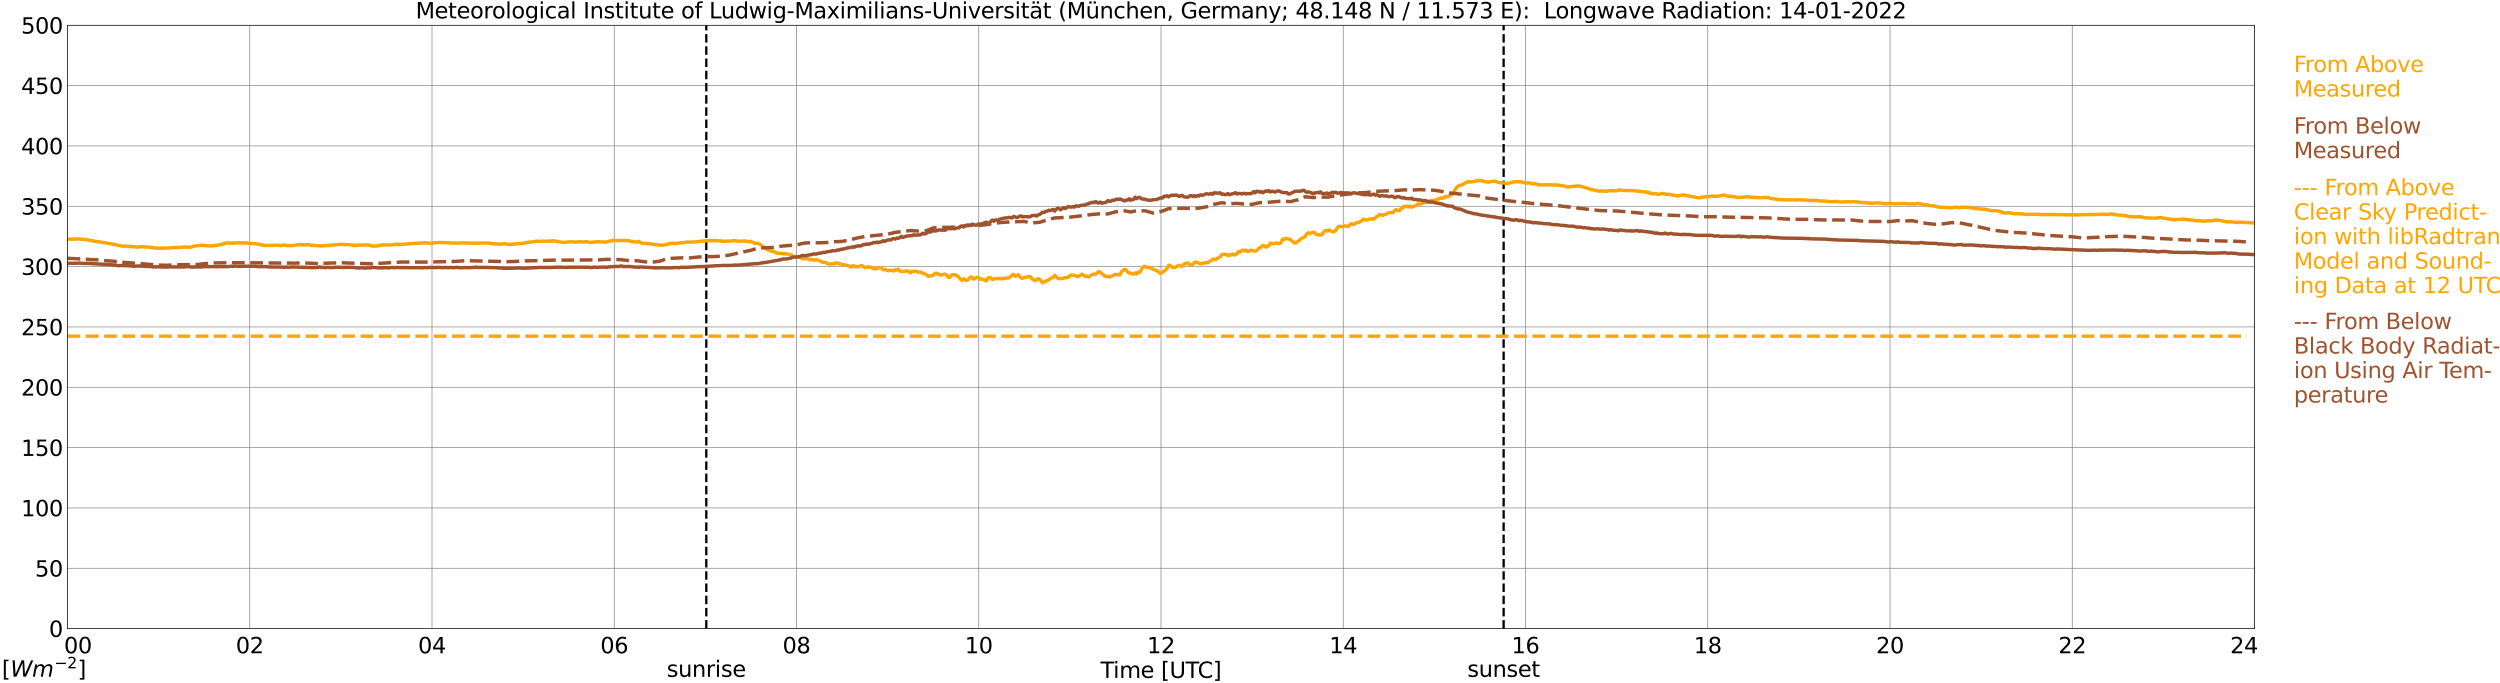 <?xml version="1.0" encoding="utf-8" standalone="no"?>
<!DOCTYPE svg PUBLIC "-//W3C//DTD SVG 1.1//EN"
  "http://www.w3.org/Graphics/SVG/1.1/DTD/svg11.dtd">
<svg xmlns:xlink="http://www.w3.org/1999/xlink" width="1085.4pt" height="296.64pt" viewBox="0 0 1085.4 296.64" xmlns="http://www.w3.org/2000/svg" version="1.1">
 <defs>
  <style type="text/css">*{stroke-linejoin: round; stroke-linecap: butt}</style>
 </defs>
 <g id="figure_1">
  <g id="patch_1">
   <path d="M 0 296.64 
L 1085.4 296.64 
L 1085.4 0 
L 0 0 
z
" style="fill: #ffffff"/>
  </g>
  <g id="axes_1">
   <g id="patch_2">
    <path d="M 29.306 272.909 
L 978.814 272.909 
L 978.814 10.976 
L 29.306 10.976 
z
" style="fill: #ffffff"/>
   </g>
   <g id="patch_3">
    <path d="M 978.814 272.909 
L 978.814 272.909 
L 978.814 10.976 
L 978.814 10.976 
z
" clip-path="url(#p522f117f7f)" style="fill: #d3d3d3; opacity: 0.25; stroke: #d3d3d3; stroke-linejoin: miter"/>
   </g>
   <g id="matplotlib.axis_1">
    <g id="xtick_1">
     <g id="line2d_1">
      <path d="M 29.306 272.909 
L 29.306 10.976 
" clip-path="url(#p522f117f7f)" style="fill: none; stroke: #808080; stroke-width: 0.3; stroke-linecap: square"/>
     </g>
     <g id="line2d_2"/>
     <g id="text_1">
      <!--    00 -->
      <g transform="translate(18.733 283.627) scale(0.095 -0.095)">
       <defs>
        <path id="DejaVuSans-20" transform="scale(0.016)"/>
        <path id="DejaVuSans-30" d="M 2034 4250 
Q 1547 4250 1301 3770 
Q 1056 3291 1056 2328 
Q 1056 1369 1301 889 
Q 1547 409 2034 409 
Q 2525 409 2770 889 
Q 3016 1369 3016 2328 
Q 3016 3291 2770 3770 
Q 2525 4250 2034 4250 
z
M 2034 4750 
Q 2819 4750 3233 4129 
Q 3647 3509 3647 2328 
Q 3647 1150 3233 529 
Q 2819 -91 2034 -91 
Q 1250 -91 836 529 
Q 422 1150 422 2328 
Q 422 3509 836 4129 
Q 1250 4750 2034 4750 
z
" transform="scale(0.016)"/>
       </defs>
       <use xlink:href="#DejaVuSans-20"/>
       <use xlink:href="#DejaVuSans-20" transform="translate(31.787 0)"/>
       <use xlink:href="#DejaVuSans-20" transform="translate(63.574 0)"/>
       <use xlink:href="#DejaVuSans-30" transform="translate(95.361 0)"/>
       <use xlink:href="#DejaVuSans-30" transform="translate(158.984 0)"/>
      </g>
     </g>
    </g>
    <g id="xtick_2">
     <g id="line2d_3">
      <path d="M 108.431 272.909 
L 108.431 10.976 
" clip-path="url(#p522f117f7f)" style="fill: none; stroke: #808080; stroke-width: 0.3; stroke-linecap: square"/>
     </g>
     <g id="line2d_4"/>
     <g id="text_2">
      <!-- 02 -->
      <g transform="translate(102.387 283.627) scale(0.095 -0.095)">
       <defs>
        <path id="DejaVuSans-32" d="M 1228 531 
L 3431 531 
L 3431 0 
L 469 0 
L 469 531 
Q 828 903 1448 1529 
Q 2069 2156 2228 2338 
Q 2531 2678 2651 2914 
Q 2772 3150 2772 3378 
Q 2772 3750 2511 3984 
Q 2250 4219 1831 4219 
Q 1534 4219 1204 4116 
Q 875 4013 500 3803 
L 500 4441 
Q 881 4594 1212 4672 
Q 1544 4750 1819 4750 
Q 2544 4750 2975 4387 
Q 3406 4025 3406 3419 
Q 3406 3131 3298 2873 
Q 3191 2616 2906 2266 
Q 2828 2175 2409 1742 
Q 1991 1309 1228 531 
z
" transform="scale(0.016)"/>
       </defs>
       <use xlink:href="#DejaVuSans-30"/>
       <use xlink:href="#DejaVuSans-32" transform="translate(63.623 0)"/>
      </g>
     </g>
    </g>
    <g id="xtick_3">
     <g id="line2d_5">
      <path d="M 187.557 272.909 
L 187.557 10.976 
" clip-path="url(#p522f117f7f)" style="fill: none; stroke: #808080; stroke-width: 0.3; stroke-linecap: square"/>
     </g>
     <g id="line2d_6"/>
     <g id="text_3">
      <!-- 04 -->
      <g transform="translate(181.513 283.627) scale(0.095 -0.095)">
       <defs>
        <path id="DejaVuSans-34" d="M 2419 4116 
L 825 1625 
L 2419 1625 
L 2419 4116 
z
M 2253 4666 
L 3047 4666 
L 3047 1625 
L 3713 1625 
L 3713 1100 
L 3047 1100 
L 3047 0 
L 2419 0 
L 2419 1100 
L 313 1100 
L 313 1709 
L 2253 4666 
z
" transform="scale(0.016)"/>
       </defs>
       <use xlink:href="#DejaVuSans-30"/>
       <use xlink:href="#DejaVuSans-34" transform="translate(63.623 0)"/>
      </g>
     </g>
    </g>
    <g id="xtick_4">
     <g id="line2d_7">
      <path d="M 266.683 272.909 
L 266.683 10.976 
" clip-path="url(#p522f117f7f)" style="fill: none; stroke: #808080; stroke-width: 0.3; stroke-linecap: square"/>
     </g>
     <g id="line2d_8"/>
     <g id="text_4">
      <!-- 06 -->
      <g transform="translate(260.638 283.627) scale(0.095 -0.095)">
       <defs>
        <path id="DejaVuSans-36" d="M 2113 2584 
Q 1688 2584 1439 2293 
Q 1191 2003 1191 1497 
Q 1191 994 1439 701 
Q 1688 409 2113 409 
Q 2538 409 2786 701 
Q 3034 994 3034 1497 
Q 3034 2003 2786 2293 
Q 2538 2584 2113 2584 
z
M 3366 4563 
L 3366 3988 
Q 3128 4100 2886 4159 
Q 2644 4219 2406 4219 
Q 1781 4219 1451 3797 
Q 1122 3375 1075 2522 
Q 1259 2794 1537 2939 
Q 1816 3084 2150 3084 
Q 2853 3084 3261 2657 
Q 3669 2231 3669 1497 
Q 3669 778 3244 343 
Q 2819 -91 2113 -91 
Q 1303 -91 875 529 
Q 447 1150 447 2328 
Q 447 3434 972 4092 
Q 1497 4750 2381 4750 
Q 2619 4750 2861 4703 
Q 3103 4656 3366 4563 
z
" transform="scale(0.016)"/>
       </defs>
       <use xlink:href="#DejaVuSans-30"/>
       <use xlink:href="#DejaVuSans-36" transform="translate(63.623 0)"/>
      </g>
     </g>
    </g>
    <g id="xtick_5">
     <g id="line2d_9">
      <path d="M 345.808 272.909 
L 345.808 10.976 
" clip-path="url(#p522f117f7f)" style="fill: none; stroke: #808080; stroke-width: 0.3; stroke-linecap: square"/>
     </g>
     <g id="line2d_10"/>
     <g id="text_5">
      <!-- 08 -->
      <g transform="translate(339.764 283.627) scale(0.095 -0.095)">
       <defs>
        <path id="DejaVuSans-38" d="M 2034 2216 
Q 1584 2216 1326 1975 
Q 1069 1734 1069 1313 
Q 1069 891 1326 650 
Q 1584 409 2034 409 
Q 2484 409 2743 651 
Q 3003 894 3003 1313 
Q 3003 1734 2745 1975 
Q 2488 2216 2034 2216 
z
M 1403 2484 
Q 997 2584 770 2862 
Q 544 3141 544 3541 
Q 544 4100 942 4425 
Q 1341 4750 2034 4750 
Q 2731 4750 3128 4425 
Q 3525 4100 3525 3541 
Q 3525 3141 3298 2862 
Q 3072 2584 2669 2484 
Q 3125 2378 3379 2068 
Q 3634 1759 3634 1313 
Q 3634 634 3220 271 
Q 2806 -91 2034 -91 
Q 1263 -91 848 271 
Q 434 634 434 1313 
Q 434 1759 690 2068 
Q 947 2378 1403 2484 
z
M 1172 3481 
Q 1172 3119 1398 2916 
Q 1625 2713 2034 2713 
Q 2441 2713 2670 2916 
Q 2900 3119 2900 3481 
Q 2900 3844 2670 4047 
Q 2441 4250 2034 4250 
Q 1625 4250 1398 4047 
Q 1172 3844 1172 3481 
z
" transform="scale(0.016)"/>
       </defs>
       <use xlink:href="#DejaVuSans-30"/>
       <use xlink:href="#DejaVuSans-38" transform="translate(63.623 0)"/>
      </g>
     </g>
    </g>
    <g id="xtick_6">
     <g id="line2d_11">
      <path d="M 424.934 272.909 
L 424.934 10.976 
" clip-path="url(#p522f117f7f)" style="fill: none; stroke: #808080; stroke-width: 0.3; stroke-linecap: square"/>
     </g>
     <g id="line2d_12"/>
     <g id="text_6">
      <!-- 10 -->
      <g transform="translate(418.89 283.627) scale(0.095 -0.095)">
       <defs>
        <path id="DejaVuSans-31" d="M 794 531 
L 1825 531 
L 1825 4091 
L 703 3866 
L 703 4441 
L 1819 4666 
L 2450 4666 
L 2450 531 
L 3481 531 
L 3481 0 
L 794 0 
L 794 531 
z
" transform="scale(0.016)"/>
       </defs>
       <use xlink:href="#DejaVuSans-31"/>
       <use xlink:href="#DejaVuSans-30" transform="translate(63.623 0)"/>
      </g>
     </g>
    </g>
    <g id="xtick_7">
     <g id="line2d_13">
      <path d="M 504.06 272.909 
L 504.06 10.976 
" clip-path="url(#p522f117f7f)" style="fill: none; stroke: #808080; stroke-width: 0.3; stroke-linecap: square"/>
     </g>
     <g id="line2d_14"/>
     <g id="text_7">
      <!-- 12 -->
      <g transform="translate(498.015 283.627) scale(0.095 -0.095)">
       <use xlink:href="#DejaVuSans-31"/>
       <use xlink:href="#DejaVuSans-32" transform="translate(63.623 0)"/>
      </g>
     </g>
    </g>
    <g id="xtick_8">
     <g id="line2d_15">
      <path d="M 583.185 272.909 
L 583.185 10.976 
" clip-path="url(#p522f117f7f)" style="fill: none; stroke: #808080; stroke-width: 0.3; stroke-linecap: square"/>
     </g>
     <g id="line2d_16"/>
     <g id="text_8">
      <!-- 14 -->
      <g transform="translate(577.141 283.627) scale(0.095 -0.095)">
       <use xlink:href="#DejaVuSans-31"/>
       <use xlink:href="#DejaVuSans-34" transform="translate(63.623 0)"/>
      </g>
     </g>
    </g>
    <g id="xtick_9">
     <g id="line2d_17">
      <path d="M 662.311 272.909 
L 662.311 10.976 
" clip-path="url(#p522f117f7f)" style="fill: none; stroke: #808080; stroke-width: 0.3; stroke-linecap: square"/>
     </g>
     <g id="line2d_18"/>
     <g id="text_9">
      <!-- 16 -->
      <g transform="translate(656.267 283.627) scale(0.095 -0.095)">
       <use xlink:href="#DejaVuSans-31"/>
       <use xlink:href="#DejaVuSans-36" transform="translate(63.623 0)"/>
      </g>
     </g>
    </g>
    <g id="xtick_10">
     <g id="line2d_19">
      <path d="M 741.437 272.909 
L 741.437 10.976 
" clip-path="url(#p522f117f7f)" style="fill: none; stroke: #808080; stroke-width: 0.3; stroke-linecap: square"/>
     </g>
     <g id="line2d_20"/>
     <g id="text_10">
      <!-- 18 -->
      <g transform="translate(735.392 283.627) scale(0.095 -0.095)">
       <use xlink:href="#DejaVuSans-31"/>
       <use xlink:href="#DejaVuSans-38" transform="translate(63.623 0)"/>
      </g>
     </g>
    </g>
    <g id="xtick_11">
     <g id="line2d_21">
      <path d="M 820.562 272.909 
L 820.562 10.976 
" clip-path="url(#p522f117f7f)" style="fill: none; stroke: #808080; stroke-width: 0.3; stroke-linecap: square"/>
     </g>
     <g id="line2d_22"/>
     <g id="text_11">
      <!-- 20 -->
      <g transform="translate(814.518 283.627) scale(0.095 -0.095)">
       <use xlink:href="#DejaVuSans-32"/>
       <use xlink:href="#DejaVuSans-30" transform="translate(63.623 0)"/>
      </g>
     </g>
    </g>
    <g id="xtick_12">
     <g id="line2d_23">
      <path d="M 899.688 272.909 
L 899.688 10.976 
" clip-path="url(#p522f117f7f)" style="fill: none; stroke: #808080; stroke-width: 0.3; stroke-linecap: square"/>
     </g>
     <g id="line2d_24"/>
     <g id="text_12">
      <!-- 22 -->
      <g transform="translate(893.644 283.627) scale(0.095 -0.095)">
       <use xlink:href="#DejaVuSans-32"/>
       <use xlink:href="#DejaVuSans-32" transform="translate(63.623 0)"/>
      </g>
     </g>
    </g>
    <g id="xtick_13">
     <g id="line2d_25">
      <path d="M 978.814 272.909 
L 978.814 10.976 
" clip-path="url(#p522f117f7f)" style="fill: none; stroke: #808080; stroke-width: 0.3; stroke-linecap: square"/>
     </g>
     <g id="line2d_26"/>
     <g id="text_13">
      <!-- 24    -->
      <g transform="translate(968.241 283.627) scale(0.095 -0.095)">
       <use xlink:href="#DejaVuSans-32"/>
       <use xlink:href="#DejaVuSans-34" transform="translate(63.623 0)"/>
       <use xlink:href="#DejaVuSans-20" transform="translate(127.246 0)"/>
       <use xlink:href="#DejaVuSans-20" transform="translate(159.033 0)"/>
       <use xlink:href="#DejaVuSans-20" transform="translate(190.82 0)"/>
      </g>
     </g>
    </g>
    <g id="text_14">
     <!-- Time [UTC] -->
     <g transform="translate(477.806 294.322) scale(0.095 -0.095)">
      <defs>
       <path id="DejaVuSans-54" d="M -19 4666 
L 3928 4666 
L 3928 4134 
L 2272 4134 
L 2272 0 
L 1638 0 
L 1638 4134 
L -19 4134 
L -19 4666 
z
" transform="scale(0.016)"/>
       <path id="DejaVuSans-69" d="M 603 3500 
L 1178 3500 
L 1178 0 
L 603 0 
L 603 3500 
z
M 603 4863 
L 1178 4863 
L 1178 4134 
L 603 4134 
L 603 4863 
z
" transform="scale(0.016)"/>
       <path id="DejaVuSans-6d" d="M 3328 2828 
Q 3544 3216 3844 3400 
Q 4144 3584 4550 3584 
Q 5097 3584 5394 3201 
Q 5691 2819 5691 2113 
L 5691 0 
L 5113 0 
L 5113 2094 
Q 5113 2597 4934 2840 
Q 4756 3084 4391 3084 
Q 3944 3084 3684 2787 
Q 3425 2491 3425 1978 
L 3425 0 
L 2847 0 
L 2847 2094 
Q 2847 2600 2669 2842 
Q 2491 3084 2119 3084 
Q 1678 3084 1418 2786 
Q 1159 2488 1159 1978 
L 1159 0 
L 581 0 
L 581 3500 
L 1159 3500 
L 1159 2956 
Q 1356 3278 1631 3431 
Q 1906 3584 2284 3584 
Q 2666 3584 2933 3390 
Q 3200 3197 3328 2828 
z
" transform="scale(0.016)"/>
       <path id="DejaVuSans-65" d="M 3597 1894 
L 3597 1613 
L 953 1613 
Q 991 1019 1311 708 
Q 1631 397 2203 397 
Q 2534 397 2845 478 
Q 3156 559 3463 722 
L 3463 178 
Q 3153 47 2828 -22 
Q 2503 -91 2169 -91 
Q 1331 -91 842 396 
Q 353 884 353 1716 
Q 353 2575 817 3079 
Q 1281 3584 2069 3584 
Q 2775 3584 3186 3129 
Q 3597 2675 3597 1894 
z
M 3022 2063 
Q 3016 2534 2758 2815 
Q 2500 3097 2075 3097 
Q 1594 3097 1305 2825 
Q 1016 2553 972 2059 
L 3022 2063 
z
" transform="scale(0.016)"/>
       <path id="DejaVuSans-5b" d="M 550 4863 
L 1875 4863 
L 1875 4416 
L 1125 4416 
L 1125 -397 
L 1875 -397 
L 1875 -844 
L 550 -844 
L 550 4863 
z
" transform="scale(0.016)"/>
       <path id="DejaVuSans-55" d="M 556 4666 
L 1191 4666 
L 1191 1831 
Q 1191 1081 1462 751 
Q 1734 422 2344 422 
Q 2950 422 3222 751 
Q 3494 1081 3494 1831 
L 3494 4666 
L 4128 4666 
L 4128 1753 
Q 4128 841 3676 375 
Q 3225 -91 2344 -91 
Q 1459 -91 1007 375 
Q 556 841 556 1753 
L 556 4666 
z
" transform="scale(0.016)"/>
       <path id="DejaVuSans-43" d="M 4122 4306 
L 4122 3641 
Q 3803 3938 3442 4084 
Q 3081 4231 2675 4231 
Q 1875 4231 1450 3742 
Q 1025 3253 1025 2328 
Q 1025 1406 1450 917 
Q 1875 428 2675 428 
Q 3081 428 3442 575 
Q 3803 722 4122 1019 
L 4122 359 
Q 3791 134 3420 21 
Q 3050 -91 2638 -91 
Q 1578 -91 968 557 
Q 359 1206 359 2328 
Q 359 3453 968 4101 
Q 1578 4750 2638 4750 
Q 3056 4750 3426 4639 
Q 3797 4528 4122 4306 
z
" transform="scale(0.016)"/>
       <path id="DejaVuSans-5d" d="M 1947 4863 
L 1947 -844 
L 622 -844 
L 622 -397 
L 1369 -397 
L 1369 4416 
L 622 4416 
L 622 4863 
L 1947 4863 
z
" transform="scale(0.016)"/>
      </defs>
      <use xlink:href="#DejaVuSans-54"/>
      <use xlink:href="#DejaVuSans-69" transform="translate(57.959 0)"/>
      <use xlink:href="#DejaVuSans-6d" transform="translate(85.742 0)"/>
      <use xlink:href="#DejaVuSans-65" transform="translate(183.154 0)"/>
      <use xlink:href="#DejaVuSans-20" transform="translate(244.678 0)"/>
      <use xlink:href="#DejaVuSans-5b" transform="translate(276.465 0)"/>
      <use xlink:href="#DejaVuSans-55" transform="translate(315.479 0)"/>
      <use xlink:href="#DejaVuSans-54" transform="translate(388.672 0)"/>
      <use xlink:href="#DejaVuSans-43" transform="translate(443.881 0)"/>
      <use xlink:href="#DejaVuSans-5d" transform="translate(513.705 0)"/>
     </g>
    </g>
   </g>
   <g id="matplotlib.axis_2">
    <g id="ytick_1">
     <g id="line2d_27">
      <path d="M 29.306 272.909 
L 978.814 272.909 
" clip-path="url(#p522f117f7f)" style="fill: none; stroke: #808080; stroke-width: 0.3; stroke-linecap: square"/>
     </g>
     <g id="line2d_28"/>
     <g id="text_15">
      <!-- 0 -->
      <g transform="translate(21.261 276.518) scale(0.095 -0.095)">
       <use xlink:href="#DejaVuSans-30"/>
      </g>
     </g>
    </g>
    <g id="ytick_2">
     <g id="line2d_29">
      <path d="M 29.306 246.715 
L 978.814 246.715 
" clip-path="url(#p522f117f7f)" style="fill: none; stroke: #808080; stroke-width: 0.3; stroke-linecap: square"/>
     </g>
     <g id="line2d_30"/>
     <g id="text_16">
      <!-- 50 -->
      <g transform="translate(15.217 250.325) scale(0.095 -0.095)">
       <defs>
        <path id="DejaVuSans-35" d="M 691 4666 
L 3169 4666 
L 3169 4134 
L 1269 4134 
L 1269 2991 
Q 1406 3038 1543 3061 
Q 1681 3084 1819 3084 
Q 2600 3084 3056 2656 
Q 3513 2228 3513 1497 
Q 3513 744 3044 326 
Q 2575 -91 1722 -91 
Q 1428 -91 1123 -41 
Q 819 9 494 109 
L 494 744 
Q 775 591 1075 516 
Q 1375 441 1709 441 
Q 2250 441 2565 725 
Q 2881 1009 2881 1497 
Q 2881 1984 2565 2268 
Q 2250 2553 1709 2553 
Q 1456 2553 1204 2497 
Q 953 2441 691 2322 
L 691 4666 
z
" transform="scale(0.016)"/>
       </defs>
       <use xlink:href="#DejaVuSans-35"/>
       <use xlink:href="#DejaVuSans-30" transform="translate(63.623 0)"/>
      </g>
     </g>
    </g>
    <g id="ytick_3">
     <g id="line2d_31">
      <path d="M 29.306 220.522 
L 978.814 220.522 
" clip-path="url(#p522f117f7f)" style="fill: none; stroke: #808080; stroke-width: 0.3; stroke-linecap: square"/>
     </g>
     <g id="line2d_32"/>
     <g id="text_17">
      <!-- 100 -->
      <g transform="translate(9.173 224.131) scale(0.095 -0.095)">
       <use xlink:href="#DejaVuSans-31"/>
       <use xlink:href="#DejaVuSans-30" transform="translate(63.623 0)"/>
       <use xlink:href="#DejaVuSans-30" transform="translate(127.246 0)"/>
      </g>
     </g>
    </g>
    <g id="ytick_4">
     <g id="line2d_33">
      <path d="M 29.306 194.329 
L 978.814 194.329 
" clip-path="url(#p522f117f7f)" style="fill: none; stroke: #808080; stroke-width: 0.3; stroke-linecap: square"/>
     </g>
     <g id="line2d_34"/>
     <g id="text_18">
      <!-- 150 -->
      <g transform="translate(9.173 197.938) scale(0.095 -0.095)">
       <use xlink:href="#DejaVuSans-31"/>
       <use xlink:href="#DejaVuSans-35" transform="translate(63.623 0)"/>
       <use xlink:href="#DejaVuSans-30" transform="translate(127.246 0)"/>
      </g>
     </g>
    </g>
    <g id="ytick_5">
     <g id="line2d_35">
      <path d="M 29.306 168.136 
L 978.814 168.136 
" clip-path="url(#p522f117f7f)" style="fill: none; stroke: #808080; stroke-width: 0.3; stroke-linecap: square"/>
     </g>
     <g id="line2d_36"/>
     <g id="text_19">
      <!-- 200 -->
      <g transform="translate(9.173 171.745) scale(0.095 -0.095)">
       <use xlink:href="#DejaVuSans-32"/>
       <use xlink:href="#DejaVuSans-30" transform="translate(63.623 0)"/>
       <use xlink:href="#DejaVuSans-30" transform="translate(127.246 0)"/>
      </g>
     </g>
    </g>
    <g id="ytick_6">
     <g id="line2d_37">
      <path d="M 29.306 141.942 
L 978.814 141.942 
" clip-path="url(#p522f117f7f)" style="fill: none; stroke: #808080; stroke-width: 0.3; stroke-linecap: square"/>
     </g>
     <g id="line2d_38"/>
     <g id="text_20">
      <!-- 250 -->
      <g transform="translate(9.173 145.551) scale(0.095 -0.095)">
       <use xlink:href="#DejaVuSans-32"/>
       <use xlink:href="#DejaVuSans-35" transform="translate(63.623 0)"/>
       <use xlink:href="#DejaVuSans-30" transform="translate(127.246 0)"/>
      </g>
     </g>
    </g>
    <g id="ytick_7">
     <g id="line2d_39">
      <path d="M 29.306 115.749 
L 978.814 115.749 
" clip-path="url(#p522f117f7f)" style="fill: none; stroke: #808080; stroke-width: 0.3; stroke-linecap: square"/>
     </g>
     <g id="line2d_40"/>
     <g id="text_21">
      <!-- 300 -->
      <g transform="translate(9.173 119.358) scale(0.095 -0.095)">
       <defs>
        <path id="DejaVuSans-33" d="M 2597 2516 
Q 3050 2419 3304 2112 
Q 3559 1806 3559 1356 
Q 3559 666 3084 287 
Q 2609 -91 1734 -91 
Q 1441 -91 1130 -33 
Q 819 25 488 141 
L 488 750 
Q 750 597 1062 519 
Q 1375 441 1716 441 
Q 2309 441 2620 675 
Q 2931 909 2931 1356 
Q 2931 1769 2642 2001 
Q 2353 2234 1838 2234 
L 1294 2234 
L 1294 2753 
L 1863 2753 
Q 2328 2753 2575 2939 
Q 2822 3125 2822 3475 
Q 2822 3834 2567 4026 
Q 2313 4219 1838 4219 
Q 1578 4219 1281 4162 
Q 984 4106 628 3988 
L 628 4550 
Q 988 4650 1302 4700 
Q 1616 4750 1894 4750 
Q 2613 4750 3031 4423 
Q 3450 4097 3450 3541 
Q 3450 3153 3228 2886 
Q 3006 2619 2597 2516 
z
" transform="scale(0.016)"/>
       </defs>
       <use xlink:href="#DejaVuSans-33"/>
       <use xlink:href="#DejaVuSans-30" transform="translate(63.623 0)"/>
       <use xlink:href="#DejaVuSans-30" transform="translate(127.246 0)"/>
      </g>
     </g>
    </g>
    <g id="ytick_8">
     <g id="line2d_41">
      <path d="M 29.306 89.556 
L 978.814 89.556 
" clip-path="url(#p522f117f7f)" style="fill: none; stroke: #808080; stroke-width: 0.3; stroke-linecap: square"/>
     </g>
     <g id="line2d_42"/>
     <g id="text_22">
      <!-- 350 -->
      <g transform="translate(9.173 93.165) scale(0.095 -0.095)">
       <use xlink:href="#DejaVuSans-33"/>
       <use xlink:href="#DejaVuSans-35" transform="translate(63.623 0)"/>
       <use xlink:href="#DejaVuSans-30" transform="translate(127.246 0)"/>
      </g>
     </g>
    </g>
    <g id="ytick_9">
     <g id="line2d_43">
      <path d="M 29.306 63.362 
L 978.814 63.362 
" clip-path="url(#p522f117f7f)" style="fill: none; stroke: #808080; stroke-width: 0.3; stroke-linecap: square"/>
     </g>
     <g id="line2d_44"/>
     <g id="text_23">
      <!-- 400 -->
      <g transform="translate(9.173 66.972) scale(0.095 -0.095)">
       <use xlink:href="#DejaVuSans-34"/>
       <use xlink:href="#DejaVuSans-30" transform="translate(63.623 0)"/>
       <use xlink:href="#DejaVuSans-30" transform="translate(127.246 0)"/>
      </g>
     </g>
    </g>
    <g id="ytick_10">
     <g id="line2d_45">
      <path d="M 29.306 37.169 
L 978.814 37.169 
" clip-path="url(#p522f117f7f)" style="fill: none; stroke: #808080; stroke-width: 0.3; stroke-linecap: square"/>
     </g>
     <g id="line2d_46"/>
     <g id="text_24">
      <!-- 450 -->
      <g transform="translate(9.173 40.778) scale(0.095 -0.095)">
       <use xlink:href="#DejaVuSans-34"/>
       <use xlink:href="#DejaVuSans-35" transform="translate(63.623 0)"/>
       <use xlink:href="#DejaVuSans-30" transform="translate(127.246 0)"/>
      </g>
     </g>
    </g>
    <g id="ytick_11">
     <g id="line2d_47">
      <path d="M 29.306 10.976 
L 978.814 10.976 
" clip-path="url(#p522f117f7f)" style="fill: none; stroke: #808080; stroke-width: 0.3; stroke-linecap: square"/>
     </g>
     <g id="line2d_48"/>
     <g id="text_25">
      <!-- 500 -->
      <g transform="translate(9.173 14.585) scale(0.095 -0.095)">
       <use xlink:href="#DejaVuSans-35"/>
       <use xlink:href="#DejaVuSans-30" transform="translate(63.623 0)"/>
       <use xlink:href="#DejaVuSans-30" transform="translate(127.246 0)"/>
      </g>
     </g>
    </g>
   </g>
   <g id="line2d_49">
    <path d="M 306.641 272.909 
L 306.641 10.976 
" clip-path="url(#p522f117f7f)" style="fill: none; stroke-dasharray: 3.7,1.6; stroke-dashoffset: 0; stroke: #000000"/>
   </g>
   <g id="line2d_50">
    <path d="M 652.816 272.909 
L 652.816 10.976 
" clip-path="url(#p522f117f7f)" style="fill: none; stroke-dasharray: 3.7,1.6; stroke-dashoffset: 0; stroke: #000000"/>
   </g>
   <g id="line2d_51">
    <path d="M 29.306 103.847 
L 34.581 103.737 
L 35.24 103.873 
L 36.559 103.951 
L 37.878 104.124 
L 40.515 104.57 
L 41.175 104.805 
L 43.153 104.994 
L 47.768 105.759 
L 53.043 106.864 
L 54.362 106.875 
L 56.34 107 
L 57 106.943 
L 58.319 107.152 
L 59.637 107.325 
L 60.297 107.241 
L 60.956 107.037 
L 65.572 107.393 
L 66.89 107.655 
L 69.528 107.781 
L 70.847 107.718 
L 72.166 107.655 
L 73.484 107.676 
L 74.803 107.498 
L 77.441 107.467 
L 78.759 107.367 
L 80.078 107.268 
L 80.737 107.215 
L 81.397 107.372 
L 82.716 107.309 
L 83.375 107.163 
L 84.034 106.901 
L 86.013 106.613 
L 86.672 106.607 
L 87.331 106.456 
L 90.628 106.77 
L 91.288 106.702 
L 91.947 106.77 
L 95.244 106.346 
L 98.541 105.465 
L 101.178 105.575 
L 103.816 105.361 
L 104.475 105.476 
L 107.113 105.465 
L 107.772 105.617 
L 111.728 105.905 
L 113.047 106.267 
L 114.366 106.408 
L 115.025 106.566 
L 120.3 106.445 
L 121.619 106.623 
L 122.278 106.644 
L 122.938 106.419 
L 123.597 106.387 
L 124.916 106.66 
L 126.235 106.592 
L 127.553 106.597 
L 128.872 106.33 
L 130.191 106.141 
L 130.85 106.33 
L 132.829 106.325 
L 134.147 106.199 
L 134.807 106.461 
L 137.444 106.618 
L 139.422 106.78 
L 140.082 106.77 
L 140.741 106.613 
L 143.379 106.571 
L 144.038 106.403 
L 144.697 106.435 
L 145.357 106.277 
L 147.335 106.157 
L 147.994 106.057 
L 149.972 106.23 
L 151.951 106.251 
L 153.929 106.623 
L 155.907 106.403 
L 159.863 106.335 
L 161.841 106.875 
L 163.819 106.759 
L 165.798 106.335 
L 169.754 106.346 
L 171.073 106.126 
L 171.732 106.026 
L 173.051 106.178 
L 180.963 105.607 
L 182.282 105.607 
L 184.26 105.376 
L 186.238 105.56 
L 186.898 105.727 
L 187.557 105.654 
L 188.216 105.444 
L 189.535 105.345 
L 190.854 105.287 
L 194.81 105.355 
L 195.47 105.502 
L 199.426 105.56 
L 200.745 105.444 
L 202.063 105.528 
L 202.723 105.387 
L 204.701 105.602 
L 206.679 105.654 
L 207.998 105.518 
L 211.954 105.518 
L 213.932 105.827 
L 217.229 106 
L 219.207 105.79 
L 220.526 106.084 
L 221.845 106.105 
L 224.482 105.785 
L 225.142 105.848 
L 227.12 105.602 
L 229.757 105.099 
L 231.736 104.978 
L 233.054 104.664 
L 235.033 104.8 
L 235.692 104.674 
L 237.011 104.722 
L 238.329 104.669 
L 239.648 104.727 
L 240.308 104.496 
L 242.945 105.031 
L 244.923 105.282 
L 245.583 105.23 
L 246.242 105.036 
L 246.901 105.083 
L 247.561 104.952 
L 250.198 105.135 
L 250.858 104.963 
L 252.176 104.973 
L 252.836 105.099 
L 254.814 104.952 
L 256.133 105.293 
L 257.451 105.099 
L 258.111 105.162 
L 258.77 104.963 
L 260.089 104.952 
L 261.408 105.025 
L 262.726 105.12 
L 264.705 104.722 
L 266.023 104.402 
L 267.342 104.371 
L 269.32 104.449 
L 269.98 104.449 
L 270.639 104.329 
L 271.958 104.418 
L 272.617 104.439 
L 274.595 104.931 
L 276.573 105.135 
L 277.233 104.779 
L 278.552 105.565 
L 281.849 105.769 
L 283.167 106.036 
L 287.124 106.476 
L 288.442 106.351 
L 289.102 106.162 
L 289.761 106.099 
L 290.42 105.785 
L 291.739 105.612 
L 293.717 105.717 
L 295.696 105.334 
L 296.355 105.471 
L 298.333 105.062 
L 299.652 105.151 
L 300.311 105.067 
L 300.971 105.125 
L 302.289 104.973 
L 303.608 104.826 
L 308.224 104.418 
L 308.883 104.522 
L 310.861 104.392 
L 311.521 104.559 
L 312.839 104.522 
L 313.499 104.758 
L 315.477 104.742 
L 316.136 104.627 
L 317.455 104.711 
L 318.114 104.444 
L 318.774 104.433 
L 320.752 104.758 
L 323.39 104.632 
L 325.368 104.983 
L 326.027 104.837 
L 326.686 105.214 
L 328.005 105.644 
L 328.665 105.628 
L 329.324 105.785 
L 329.983 106.068 
L 332.621 108.074 
L 334.599 108.928 
L 335.258 109.122 
L 335.918 109.19 
L 337.236 109.861 
L 337.896 110.028 
L 338.555 109.892 
L 340.533 110.28 
L 341.193 110.081 
L 343.83 110.835 
L 344.49 111.369 
L 345.149 111.301 
L 346.468 111.71 
L 347.127 111.731 
L 347.787 111.977 
L 348.446 112.37 
L 350.424 112.213 
L 351.743 112.8 
L 352.402 112.621 
L 353.721 113.014 
L 354.38 112.768 
L 355.04 112.847 
L 355.699 113.192 
L 356.359 113.412 
L 357.018 113.879 
L 357.677 113.842 
L 358.337 113.968 
L 359.655 114.56 
L 360.315 114.644 
L 362.293 114.492 
L 362.952 114.177 
L 363.612 114.135 
L 364.271 114.518 
L 364.93 114.596 
L 365.59 114.822 
L 366.249 114.837 
L 366.909 115.11 
L 367.568 115.157 
L 368.887 115.597 
L 369.546 115.995 
L 370.206 115.377 
L 370.865 115.487 
L 371.524 115.822 
L 372.843 115.775 
L 373.502 115.445 
L 374.162 115.272 
L 374.821 115.77 
L 375.481 116.126 
L 376.14 116.063 
L 376.799 115.848 
L 378.118 116.032 
L 379.437 116.755 
L 380.096 116.603 
L 380.756 116.671 
L 381.415 116.168 
L 382.734 116.273 
L 383.393 117.08 
L 384.712 117.132 
L 385.371 117.52 
L 387.349 117.326 
L 388.009 117.677 
L 388.668 117.111 
L 389.328 117.252 
L 389.987 116.849 
L 390.646 117.651 
L 391.306 117.907 
L 392.624 117.797 
L 393.943 117.603 
L 394.603 117.892 
L 395.262 118.484 
L 395.921 117.782 
L 396.581 117.865 
L 397.899 117.698 
L 398.559 118.211 
L 399.218 118.096 
L 399.878 118.112 
L 401.196 118.955 
L 401.856 118.986 
L 403.175 119.997 
L 405.153 119.474 
L 405.812 118.871 
L 406.471 118.594 
L 408.45 119.406 
L 409.109 119.316 
L 409.768 119.039 
L 410.428 119.049 
L 411.087 119.5 
L 411.746 120.411 
L 412.406 120.375 
L 413.065 119.416 
L 413.725 119.264 
L 414.384 119.238 
L 415.043 119.468 
L 415.703 119.83 
L 416.362 120.417 
L 417.022 121.26 
L 417.681 121.726 
L 418.34 120.993 
L 419.659 121.752 
L 420.318 121.459 
L 420.978 120.595 
L 421.637 120.17 
L 422.297 120.93 
L 422.956 121.166 
L 423.615 120.579 
L 424.275 120.411 
L 424.934 120.595 
L 425.593 121.25 
L 426.253 121.092 
L 426.912 121.307 
L 428.231 121.957 
L 428.89 120.715 
L 429.55 120.521 
L 430.209 120.684 
L 430.869 121.365 
L 432.187 120.899 
L 433.506 120.998 
L 434.165 120.851 
L 434.825 121.129 
L 436.144 120.715 
L 436.803 120.82 
L 438.122 120.574 
L 438.781 120.128 
L 439.44 119.369 
L 440.1 119.138 
L 440.759 119.903 
L 441.419 119.783 
L 442.078 119.264 
L 442.737 120.097 
L 443.397 120.72 
L 444.056 120.82 
L 444.716 120.506 
L 446.694 120.092 
L 447.353 120.128 
L 448.012 120.956 
L 449.331 121.847 
L 449.991 121.485 
L 450.65 120.967 
L 451.309 121.208 
L 451.969 121.794 
L 452.628 122.737 
L 453.287 122.297 
L 453.947 122.261 
L 454.606 121.721 
L 455.266 121.564 
L 456.584 120.616 
L 457.244 120.485 
L 457.903 119.568 
L 459.222 120.815 
L 459.881 120.977 
L 460.541 120.982 
L 463.178 120.485 
L 463.838 120.438 
L 464.497 119.746 
L 465.156 119.442 
L 466.475 119.536 
L 467.794 120.128 
L 468.453 119.903 
L 469.772 119.007 
L 471.091 120.013 
L 471.75 119.825 
L 472.409 120.228 
L 473.069 119.971 
L 473.728 119.432 
L 474.388 119.086 
L 475.047 118.992 
L 475.706 119.086 
L 477.025 117.86 
L 477.685 118.164 
L 479.663 119.887 
L 481.641 120.233 
L 482.3 120.055 
L 484.278 119.091 
L 484.938 119.238 
L 485.597 119.217 
L 486.256 119.327 
L 486.916 118.007 
L 487.575 117.431 
L 488.235 117.006 
L 488.894 117.127 
L 489.553 118.127 
L 490.213 118.531 
L 490.872 118.583 
L 491.532 118.892 
L 492.191 118.997 
L 492.85 118.504 
L 493.51 118.892 
L 494.169 118.085 
L 494.828 118.263 
L 496.147 116.074 
L 496.807 115.697 
L 497.466 115.812 
L 498.125 116.079 
L 499.444 116.152 
L 500.103 116.676 
L 502.741 117.734 
L 503.4 118.473 
L 504.06 118.63 
L 504.719 118.085 
L 505.379 117.724 
L 506.697 116.592 
L 507.357 115.204 
L 508.016 115.225 
L 508.675 115.864 
L 509.335 116.068 
L 509.994 116.105 
L 510.654 115.885 
L 511.313 115.34 
L 511.972 115.209 
L 512.632 115.487 
L 513.291 115.602 
L 513.95 114.754 
L 514.61 114.293 
L 515.269 114.366 
L 515.929 114.172 
L 516.588 114.947 
L 517.247 115.256 
L 518.566 114.046 
L 519.226 113.748 
L 521.204 114.513 
L 522.522 114.193 
L 524.501 114.01 
L 525.16 113.412 
L 525.819 113.25 
L 526.479 112.564 
L 527.138 112.501 
L 527.797 112.679 
L 529.776 111.464 
L 530.435 110.589 
L 531.754 110.369 
L 532.413 110.453 
L 533.073 110.982 
L 533.732 110.652 
L 534.391 110.746 
L 535.051 110.248 
L 535.71 110.678 
L 536.369 110.652 
L 537.029 110.086 
L 537.688 109.201 
L 538.348 109.483 
L 539.007 108.907 
L 539.666 108.582 
L 540.326 108.954 
L 540.985 108.582 
L 541.644 109.232 
L 542.304 108.991 
L 542.963 108.614 
L 543.623 108.656 
L 544.282 108.944 
L 544.941 109.012 
L 545.601 108.823 
L 546.919 107.482 
L 547.579 107.283 
L 548.238 106.56 
L 548.898 106.665 
L 549.557 107.309 
L 550.216 106.964 
L 550.876 106.754 
L 551.535 105.56 
L 552.195 105.754 
L 552.854 105.775 
L 553.513 105.675 
L 554.173 105.439 
L 554.832 105.775 
L 555.491 105.712 
L 556.151 105.397 
L 556.81 103.815 
L 557.47 103.957 
L 558.129 103.522 
L 560.107 103.899 
L 561.426 105.025 
L 562.085 105.507 
L 562.745 105.413 
L 563.404 104.842 
L 564.063 104.481 
L 564.723 103.731 
L 565.382 103.365 
L 566.042 103.139 
L 566.701 102.637 
L 567.36 101.432 
L 568.02 101.091 
L 568.679 101.301 
L 569.338 101.138 
L 569.998 100.803 
L 570.657 100.908 
L 571.317 101.751 
L 571.976 101.762 
L 572.635 102.013 
L 573.295 102.013 
L 573.954 101.872 
L 574.613 100.834 
L 575.273 100.164 
L 575.932 100.148 
L 576.592 100.248 
L 577.251 99.876 
L 577.91 100.4 
L 578.57 100.651 
L 579.229 100.51 
L 579.889 100.091 
L 580.548 99.017 
L 581.207 98.32 
L 581.867 98.268 
L 582.526 98.404 
L 583.185 98.393 
L 583.845 98.042 
L 584.504 98.121 
L 585.164 98.33 
L 585.823 98.042 
L 586.482 97.152 
L 587.142 97.241 
L 587.801 97.476 
L 588.46 96.963 
L 589.12 96.696 
L 589.779 96.623 
L 590.439 96.24 
L 591.098 96.031 
L 591.757 95.281 
L 592.417 95.245 
L 593.076 95.47 
L 593.736 95.496 
L 594.395 95.182 
L 595.714 94.962 
L 596.373 95.151 
L 597.032 94.674 
L 597.692 94.035 
L 598.351 93.747 
L 599.011 93.05 
L 600.329 93.495 
L 600.989 93.128 
L 601.648 93.045 
L 602.967 92.29 
L 603.626 92.233 
L 604.286 92.29 
L 604.945 92.212 
L 605.604 91.3 
L 606.264 91.028 
L 606.923 91.41 
L 607.582 91.51 
L 608.242 90.63 
L 608.901 90.279 
L 609.561 89.587 
L 610.22 89.76 
L 610.879 89.467 
L 611.539 89.875 
L 612.198 89.54 
L 612.858 89.928 
L 614.836 89.189 
L 615.495 88.702 
L 616.154 88.534 
L 616.814 88.566 
L 618.792 87.837 
L 620.111 87.905 
L 620.77 87.224 
L 621.429 86.962 
L 622.748 87.224 
L 623.408 86.674 
L 624.067 86.591 
L 624.726 86.35 
L 625.386 85.936 
L 626.045 86.04 
L 626.705 86.02 
L 627.364 85.354 
L 628.683 85.359 
L 630.661 84.322 
L 631.98 82.007 
L 632.639 81.179 
L 633.298 80.687 
L 633.958 80.44 
L 634.617 80.351 
L 637.255 78.79 
L 637.914 79.036 
L 639.233 78.89 
L 639.892 78.659 
L 640.552 78.753 
L 641.87 78.23 
L 642.53 78.397 
L 643.189 78.292 
L 643.848 78.753 
L 645.167 78.963 
L 646.486 79.063 
L 647.145 78.853 
L 647.805 78.822 
L 648.464 78.638 
L 649.783 78.837 
L 650.442 79.183 
L 651.761 79.345 
L 653.08 79.429 
L 654.399 79.77 
L 657.695 78.848 
L 659.674 78.963 
L 660.333 78.942 
L 662.97 79.555 
L 663.63 79.325 
L 664.949 79.571 
L 665.608 79.948 
L 666.267 79.702 
L 668.246 80.252 
L 671.542 80.262 
L 672.861 80.189 
L 674.839 80.357 
L 675.499 80.252 
L 678.136 80.624 
L 678.796 80.66 
L 680.114 81.106 
L 681.433 81.1 
L 684.73 80.765 
L 686.049 80.802 
L 690.005 81.944 
L 690.664 82.29 
L 691.324 82.295 
L 691.983 82.541 
L 692.643 82.572 
L 693.961 82.96 
L 694.621 82.96 
L 695.28 82.782 
L 695.939 83.07 
L 696.599 82.981 
L 697.258 83.054 
L 698.577 82.871 
L 699.236 82.682 
L 701.215 82.845 
L 701.874 82.834 
L 703.193 82.415 
L 703.852 82.609 
L 707.808 82.793 
L 709.127 82.74 
L 713.083 83.238 
L 714.402 83.316 
L 715.721 83.563 
L 716.38 83.914 
L 717.04 83.95 
L 717.699 84.186 
L 719.018 84.092 
L 719.677 84.296 
L 720.337 84.369 
L 720.996 84.149 
L 722.315 84.018 
L 722.974 84.306 
L 723.633 84.437 
L 724.293 84.259 
L 727.59 84.967 
L 728.249 85.113 
L 730.887 84.626 
L 736.821 85.758 
L 737.48 85.915 
L 738.799 85.653 
L 740.118 85.438 
L 740.777 85.38 
L 741.437 85.459 
L 742.756 85.16 
L 744.734 85.244 
L 746.052 85.134 
L 746.712 84.982 
L 747.371 84.972 
L 748.031 84.715 
L 748.69 84.694 
L 750.009 85.176 
L 750.668 85.087 
L 751.327 85.297 
L 752.646 85.38 
L 754.624 85.752 
L 758.581 85.443 
L 759.24 85.459 
L 760.559 85.705 
L 761.218 85.658 
L 761.878 85.773 
L 763.196 85.716 
L 763.856 85.847 
L 765.834 85.752 
L 767.153 85.726 
L 767.812 85.737 
L 768.471 86.13 
L 773.087 86.701 
L 773.746 86.69 
L 775.065 86.842 
L 775.725 86.674 
L 776.384 86.873 
L 777.043 86.779 
L 780.34 86.8 
L 781 86.685 
L 782.318 86.837 
L 782.978 86.774 
L 783.637 86.894 
L 784.956 86.9 
L 786.275 87.104 
L 787.593 86.931 
L 789.572 87.156 
L 790.231 87.308 
L 791.55 87.261 
L 792.209 87.266 
L 793.528 87.434 
L 794.847 87.544 
L 796.165 87.57 
L 797.484 87.45 
L 798.803 87.722 
L 802.759 87.575 
L 803.419 87.685 
L 804.078 87.544 
L 806.715 87.696 
L 808.034 87.932 
L 809.353 87.953 
L 812.65 88.262 
L 815.287 88.073 
L 819.244 88.492 
L 820.562 88.251 
L 822.541 88.487 
L 824.519 88.351 
L 825.178 88.455 
L 825.837 88.319 
L 827.156 88.351 
L 827.816 88.487 
L 831.772 88.555 
L 832.431 88.272 
L 833.091 88.419 
L 833.75 88.398 
L 835.069 88.88 
L 836.388 88.922 
L 837.047 89.037 
L 837.706 89.278 
L 839.025 89.32 
L 842.322 89.99 
L 847.597 90.216 
L 848.916 89.938 
L 850.894 90.169 
L 851.553 90.017 
L 854.85 89.985 
L 855.51 90.3 
L 856.169 90.189 
L 856.828 90.415 
L 859.466 90.734 
L 862.103 90.85 
L 864.741 91.51 
L 865.4 91.431 
L 866.06 91.557 
L 866.719 91.483 
L 867.378 91.557 
L 868.038 91.787 
L 868.697 91.882 
L 869.357 92.227 
L 870.675 92.536 
L 871.994 92.316 
L 874.632 92.83 
L 875.95 92.746 
L 877.269 92.898 
L 877.929 92.84 
L 880.566 93.144 
L 881.885 93.013 
L 884.522 93.039 
L 886.5 93.207 
L 888.479 93.144 
L 902.326 93.265 
L 912.216 93.06 
L 912.876 92.966 
L 914.854 93.118 
L 916.832 92.851 
L 918.81 93.296 
L 920.129 93.453 
L 920.788 93.38 
L 922.107 93.642 
L 922.766 93.631 
L 924.745 94.04 
L 927.382 94.139 
L 929.36 94.082 
L 931.338 94.611 
L 935.954 94.731 
L 937.273 94.496 
L 937.932 94.443 
L 939.251 94.705 
L 942.548 95.177 
L 943.867 95.365 
L 945.185 95.297 
L 947.823 95.151 
L 949.142 95.271 
L 950.46 95.418 
L 952.438 95.643 
L 953.098 95.821 
L 956.395 95.926 
L 957.054 96.015 
L 957.714 95.894 
L 960.351 95.858 
L 961.01 95.763 
L 961.67 95.549 
L 963.648 95.653 
L 964.307 95.763 
L 964.967 95.994 
L 965.626 96.041 
L 966.285 96.251 
L 967.604 96.34 
L 968.264 96.272 
L 971.561 96.607 
L 972.22 96.424 
L 978.154 96.785 
L 978.154 96.785 
" clip-path="url(#p522f117f7f)" style="fill: none; stroke: #ffa500; stroke-width: 1.5; stroke-linecap: square"/>
   </g>
   <g id="line2d_52">
    <path d="M 29.306 114.29 
L 29.965 114.376 
L 30.625 114.233 
L 31.284 114.352 
L 32.603 114.26 
L 33.262 114.329 
L 34.581 114.186 
L 35.24 114.342 
L 37.218 114.351 
L 37.878 114.298 
L 38.537 114.436 
L 39.197 114.327 
L 39.856 114.472 
L 42.493 114.597 
L 43.812 114.679 
L 45.131 114.737 
L 48.428 114.973 
L 49.087 115.085 
L 49.747 115.013 
L 50.406 115.119 
L 51.065 115.343 
L 53.043 115.267 
L 56.34 115.43 
L 57 115.399 
L 57.659 115.61 
L 58.978 115.537 
L 60.297 115.475 
L 64.912 115.699 
L 65.572 115.656 
L 66.231 115.898 
L 68.209 115.837 
L 72.825 115.972 
L 73.484 115.842 
L 74.803 115.878 
L 80.078 115.902 
L 80.737 115.711 
L 81.397 115.803 
L 82.056 115.779 
L 83.375 115.95 
L 86.672 115.846 
L 87.331 115.94 
L 87.991 115.785 
L 91.288 115.76 
L 93.925 115.802 
L 95.903 115.761 
L 97.222 115.77 
L 99.2 115.736 
L 100.519 115.57 
L 101.178 115.712 
L 101.838 115.501 
L 103.156 115.643 
L 108.431 115.563 
L 109.091 115.627 
L 109.75 115.547 
L 110.41 115.628 
L 111.069 115.572 
L 111.728 115.741 
L 115.685 115.758 
L 117.003 115.913 
L 122.938 115.977 
L 123.597 116.076 
L 124.257 115.934 
L 124.916 116.015 
L 127.553 115.921 
L 134.807 116.159 
L 136.125 116.203 
L 138.104 116.097 
L 138.763 115.862 
L 139.422 116.145 
L 140.082 115.997 
L 140.741 116.174 
L 141.4 116.175 
L 142.06 116.045 
L 144.038 116.192 
L 145.357 116.029 
L 147.994 116.045 
L 148.654 116.139 
L 150.632 116.029 
L 153.269 116.081 
L 155.247 116.329 
L 157.226 116.294 
L 158.544 116.394 
L 159.863 116.265 
L 160.523 116.327 
L 161.182 116.278 
L 161.841 116.073 
L 163.16 116.195 
L 165.138 116.324 
L 167.776 116.187 
L 168.435 116.297 
L 169.754 116.173 
L 170.413 116.117 
L 171.073 116.27 
L 171.732 116.147 
L 173.051 116.164 
L 182.941 116.234 
L 183.601 116.29 
L 184.26 116.178 
L 185.579 116.203 
L 186.898 116.097 
L 187.557 116.164 
L 188.876 116.152 
L 190.854 116.096 
L 192.173 116.202 
L 192.832 116.128 
L 194.81 116.215 
L 195.47 116.109 
L 196.788 116.183 
L 197.448 116.201 
L 198.107 116.084 
L 200.085 116.243 
L 202.063 116.175 
L 203.382 116.225 
L 206.02 116.094 
L 206.679 115.927 
L 207.339 116.166 
L 207.998 116.079 
L 211.954 116.137 
L 215.251 116.215 
L 216.57 116.37 
L 217.229 116.303 
L 218.548 116.49 
L 224.482 116.4 
L 225.142 116.251 
L 226.461 116.428 
L 227.12 116.39 
L 227.779 116.464 
L 229.098 116.371 
L 233.714 116.158 
L 234.373 116.059 
L 235.033 116.127 
L 236.351 116.114 
L 237.011 116.164 
L 237.67 116.04 
L 238.329 116.152 
L 240.967 116.034 
L 242.945 115.979 
L 245.583 116.101 
L 246.901 116.02 
L 252.836 116.007 
L 256.133 116.068 
L 256.792 116.178 
L 258.111 115.949 
L 258.77 116.052 
L 262.726 115.957 
L 263.386 116.123 
L 264.045 115.885 
L 266.023 115.781 
L 268.002 115.658 
L 268.661 115.721 
L 269.32 115.517 
L 269.98 115.441 
L 270.639 115.743 
L 273.277 115.693 
L 275.914 115.995 
L 276.573 115.876 
L 277.233 116.108 
L 277.892 115.882 
L 280.53 116.061 
L 285.145 116.317 
L 287.783 116.215 
L 289.102 116.337 
L 289.761 116.231 
L 291.08 116.311 
L 293.058 116.154 
L 295.036 116.201 
L 295.696 116.039 
L 298.333 116.08 
L 299.652 115.936 
L 300.311 115.99 
L 300.971 115.89 
L 302.289 115.839 
L 303.608 115.748 
L 304.927 115.753 
L 311.521 115.35 
L 312.839 115.324 
L 313.499 115.237 
L 316.136 115.253 
L 318.114 115.195 
L 319.433 115.051 
L 320.093 115.129 
L 328.005 114.467 
L 328.665 114.508 
L 331.302 114.062 
L 333.28 113.801 
L 339.215 112.718 
L 339.874 112.419 
L 341.193 112.462 
L 342.512 112.22 
L 343.171 112.121 
L 343.83 111.822 
L 344.49 111.645 
L 345.808 111.618 
L 346.468 111.457 
L 347.127 111.449 
L 348.446 110.864 
L 349.105 111.06 
L 350.424 110.881 
L 351.743 110.595 
L 352.402 110.538 
L 353.062 110.258 
L 354.38 110.301 
L 355.699 109.899 
L 356.359 109.886 
L 357.018 109.666 
L 358.337 109.553 
L 358.996 109.328 
L 360.974 109.017 
L 361.634 108.857 
L 362.952 108.841 
L 363.612 108.528 
L 364.271 108.586 
L 364.93 108.224 
L 365.59 108.233 
L 366.249 108.038 
L 366.909 108.004 
L 367.568 107.68 
L 368.227 107.629 
L 368.887 107.445 
L 369.546 107.445 
L 370.206 107.149 
L 370.865 107.361 
L 371.524 106.874 
L 372.184 106.904 
L 372.843 106.65 
L 373.502 106.849 
L 374.162 106.59 
L 374.821 106.164 
L 375.481 106.203 
L 376.14 105.902 
L 376.799 106.09 
L 378.777 105.581 
L 379.437 105.243 
L 380.096 105.37 
L 380.756 105.12 
L 381.415 105.345 
L 382.074 105.042 
L 382.734 105.036 
L 383.393 104.511 
L 384.053 104.807 
L 385.371 104.217 
L 386.031 104.116 
L 386.69 104.208 
L 387.349 103.738 
L 388.009 103.572 
L 388.668 103.799 
L 389.328 103.352 
L 389.987 103.487 
L 390.646 103.153 
L 391.306 102.599 
L 391.965 103.07 
L 392.624 102.884 
L 393.284 102.576 
L 393.943 102.421 
L 394.603 102.422 
L 395.262 102.311 
L 395.921 102.36 
L 396.581 101.943 
L 397.899 102.146 
L 398.559 101.936 
L 399.218 102.064 
L 399.878 101.808 
L 400.537 101.262 
L 401.196 101.572 
L 401.856 101.477 
L 403.175 100.62 
L 403.834 100.796 
L 405.153 100.043 
L 405.812 100.329 
L 406.471 100.22 
L 407.79 99.779 
L 408.45 99.898 
L 409.768 99.938 
L 410.428 99.941 
L 411.087 99.378 
L 411.746 99.204 
L 412.406 99.348 
L 413.725 99.23 
L 414.384 99.332 
L 415.703 98.904 
L 416.362 98.943 
L 417.022 98.269 
L 417.681 98.166 
L 418.34 98.547 
L 419 97.911 
L 420.318 97.693 
L 420.978 97.933 
L 422.297 97.318 
L 422.956 97.624 
L 423.615 97.781 
L 424.275 97.64 
L 424.934 97.183 
L 425.593 97.353 
L 426.912 96.988 
L 427.572 96.639 
L 428.231 96.466 
L 428.89 96.926 
L 429.55 96.877 
L 430.209 96.044 
L 430.869 95.564 
L 431.528 96.057 
L 432.187 95.469 
L 432.847 95.59 
L 433.506 95.494 
L 434.165 95.1 
L 436.144 94.673 
L 437.462 94.558 
L 438.122 94.365 
L 439.44 94.615 
L 440.1 93.946 
L 441.419 94.419 
L 442.078 94.254 
L 442.737 93.853 
L 443.397 93.745 
L 444.056 94.219 
L 444.716 94.071 
L 446.034 94.04 
L 446.694 94.2 
L 447.353 94.067 
L 448.012 93.57 
L 448.672 93.609 
L 449.331 93.439 
L 449.991 93.805 
L 450.65 93.338 
L 451.309 93.157 
L 452.628 92.135 
L 453.287 92.27 
L 453.947 91.734 
L 454.606 91.712 
L 455.266 91.273 
L 455.925 91.442 
L 457.244 90.914 
L 457.903 91.657 
L 458.563 90.838 
L 459.222 90.4 
L 459.881 90.638 
L 460.541 91.107 
L 461.2 90.487 
L 461.859 90.195 
L 462.519 90.558 
L 463.838 89.667 
L 464.497 89.862 
L 465.156 89.927 
L 465.816 89.719 
L 466.475 89.921 
L 467.134 89.349 
L 468.453 89.558 
L 469.113 89.197 
L 470.431 89.024 
L 471.091 89.024 
L 471.75 88.586 
L 472.409 88.585 
L 473.069 88.121 
L 473.728 88.095 
L 474.388 87.798 
L 475.047 87.99 
L 475.706 87.493 
L 476.366 87.963 
L 477.025 88.146 
L 477.685 87.721 
L 478.344 88.24 
L 479.663 87.909 
L 480.322 87.769 
L 480.981 87.078 
L 481.641 87.383 
L 482.3 87.372 
L 482.96 86.927 
L 483.619 87.005 
L 484.278 86.66 
L 484.938 86.446 
L 485.597 86.615 
L 486.256 86.344 
L 488.235 87.273 
L 488.894 86.861 
L 489.553 86.914 
L 490.213 86.294 
L 490.872 86.933 
L 491.532 86.685 
L 492.191 86.614 
L 492.85 85.59 
L 493.51 86.247 
L 494.169 85.798 
L 494.828 85.693 
L 495.488 86.24 
L 496.147 86.452 
L 496.807 86.442 
L 497.466 86.576 
L 498.125 86.891 
L 498.785 86.856 
L 499.444 87.017 
L 500.103 86.808 
L 502.082 86.626 
L 504.06 85.868 
L 504.719 85.956 
L 505.379 85.206 
L 506.038 85.17 
L 506.697 85.002 
L 507.357 85.491 
L 508.016 85.002 
L 508.675 84.737 
L 509.335 84.834 
L 510.654 84.659 
L 511.972 85.255 
L 512.632 84.966 
L 513.291 84.834 
L 513.95 85.417 
L 515.269 85.616 
L 515.929 85.584 
L 516.588 85.008 
L 517.247 84.931 
L 517.907 85.31 
L 518.566 84.945 
L 519.226 85.339 
L 519.885 84.93 
L 520.544 85.073 
L 521.204 84.575 
L 521.863 84.854 
L 523.841 84.078 
L 524.501 84.273 
L 525.16 84.283 
L 525.819 83.965 
L 526.479 84.397 
L 527.138 83.716 
L 529.116 83.866 
L 529.776 83.705 
L 530.435 84.359 
L 531.094 84.202 
L 531.754 84.509 
L 532.413 84.467 
L 533.073 84.017 
L 533.732 84.539 
L 535.051 84.126 
L 535.71 84.058 
L 536.369 83.658 
L 537.029 84.211 
L 537.688 83.978 
L 538.348 84.007 
L 539.007 84.204 
L 540.326 83.915 
L 540.985 84.232 
L 541.644 84.028 
L 542.963 84.096 
L 543.623 83.815 
L 544.282 83.163 
L 544.941 83.696 
L 545.601 83.025 
L 546.26 83.057 
L 546.919 83.453 
L 547.579 83.172 
L 548.238 83.695 
L 549.557 82.865 
L 550.216 83.113 
L 550.876 82.734 
L 551.535 83.34 
L 552.195 83.044 
L 552.854 83.122 
L 553.513 83.39 
L 554.832 82.867 
L 555.491 82.953 
L 556.151 83.377 
L 557.47 83.684 
L 558.129 83.583 
L 558.788 83.637 
L 559.448 84.256 
L 560.107 84.149 
L 560.766 83.741 
L 561.426 83.503 
L 562.085 83.105 
L 562.745 82.996 
L 564.723 83.004 
L 566.042 82.576 
L 566.701 83.133 
L 567.36 83.491 
L 568.02 83.314 
L 569.338 83.693 
L 569.998 84.114 
L 570.657 83.774 
L 571.317 83.739 
L 571.976 83.513 
L 572.635 83.746 
L 573.295 83.282 
L 573.954 83.961 
L 575.273 84.151 
L 575.932 83.77 
L 576.592 84.171 
L 577.91 83.764 
L 578.57 83.448 
L 579.229 83.703 
L 579.889 83.423 
L 580.548 83.875 
L 581.207 83.833 
L 581.867 83.614 
L 582.526 83.621 
L 583.185 83.762 
L 584.504 83.734 
L 585.164 83.827 
L 585.823 83.763 
L 586.482 84.116 
L 587.801 83.643 
L 589.779 84.124 
L 590.439 84.095 
L 591.098 84.328 
L 592.417 84.547 
L 593.076 84.399 
L 593.736 84.547 
L 594.395 84.554 
L 595.054 84.717 
L 596.373 84.259 
L 597.032 84.718 
L 597.692 84.507 
L 599.011 85.198 
L 599.67 84.958 
L 600.329 84.944 
L 600.989 85.127 
L 601.648 85.036 
L 602.967 85.367 
L 604.286 85.149 
L 604.945 85.36 
L 605.604 85.826 
L 606.923 85.297 
L 607.582 85.46 
L 608.242 85.798 
L 608.901 85.946 
L 609.561 85.826 
L 610.22 86.13 
L 612.198 86.306 
L 612.858 86.009 
L 613.517 86.56 
L 614.836 86.595 
L 615.495 86.848 
L 616.154 86.722 
L 618.133 87.151 
L 618.792 87.003 
L 619.451 87.328 
L 620.111 87.433 
L 620.77 87.744 
L 622.089 87.701 
L 622.748 87.99 
L 626.045 88.558 
L 628.023 89.332 
L 630.661 89.547 
L 631.32 90.147 
L 632.639 90.631 
L 633.958 90.799 
L 634.617 90.975 
L 635.276 91.348 
L 635.936 91.566 
L 636.595 91.939 
L 638.573 92.382 
L 639.892 92.811 
L 640.552 92.817 
L 643.189 93.374 
L 645.167 93.652 
L 645.827 93.792 
L 646.486 93.791 
L 647.145 94.044 
L 647.805 94.043 
L 648.464 94.19 
L 649.123 94.168 
L 649.783 94.421 
L 655.058 95.079 
L 655.717 95.377 
L 657.036 95.627 
L 658.355 95.336 
L 659.014 95.673 
L 659.674 95.792 
L 660.333 95.664 
L 660.992 95.773 
L 661.652 96.032 
L 662.311 96.101 
L 662.97 96.316 
L 663.63 96.3 
L 664.289 96.453 
L 664.949 96.466 
L 665.608 96.767 
L 666.267 96.624 
L 668.246 96.855 
L 668.905 96.842 
L 670.224 97.102 
L 672.861 97.2 
L 673.521 97.439 
L 674.839 97.563 
L 676.158 97.555 
L 677.477 97.792 
L 678.136 97.882 
L 678.796 97.818 
L 679.455 98.024 
L 680.114 97.978 
L 680.774 98.161 
L 682.752 98.218 
L 683.411 98.283 
L 684.071 98.491 
L 685.389 98.667 
L 686.049 98.557 
L 687.368 98.902 
L 688.027 98.799 
L 689.346 99.083 
L 690.005 99.007 
L 690.664 99.332 
L 691.324 99.266 
L 691.983 99.437 
L 693.302 99.327 
L 695.28 99.502 
L 695.939 99.368 
L 697.258 99.618 
L 697.918 99.625 
L 698.577 99.933 
L 699.236 99.652 
L 699.896 99.912 
L 701.874 100.063 
L 702.533 100.218 
L 703.193 99.839 
L 706.49 100.236 
L 707.808 100.18 
L 708.468 100.328 
L 709.786 100.189 
L 710.446 100.249 
L 711.105 100.099 
L 711.765 100.435 
L 712.424 100.241 
L 713.743 100.503 
L 715.062 100.567 
L 715.721 100.78 
L 716.38 100.675 
L 717.04 100.931 
L 717.699 100.882 
L 718.358 101.261 
L 719.677 101.18 
L 720.337 101.46 
L 721.655 101.426 
L 722.315 101.469 
L 722.974 101.178 
L 723.633 101.554 
L 724.293 101.583 
L 725.612 101.308 
L 726.271 101.614 
L 727.59 101.64 
L 728.909 101.764 
L 729.568 101.825 
L 731.546 101.727 
L 732.205 101.839 
L 733.524 101.833 
L 734.184 101.964 
L 734.843 101.969 
L 736.162 102.154 
L 743.415 102.194 
L 744.074 102.445 
L 744.734 102.544 
L 745.393 102.409 
L 746.052 102.402 
L 746.712 102.656 
L 747.371 102.561 
L 748.031 102.696 
L 748.69 102.535 
L 751.327 102.629 
L 753.306 102.644 
L 755.284 102.457 
L 755.943 102.861 
L 756.602 102.562 
L 757.921 102.773 
L 758.581 102.787 
L 759.24 102.965 
L 760.559 102.763 
L 765.174 102.854 
L 765.834 103.023 
L 767.153 102.806 
L 769.131 103.053 
L 773.087 103.302 
L 774.406 103.388 
L 782.318 103.469 
L 784.296 103.606 
L 784.956 103.52 
L 785.615 103.682 
L 788.912 103.745 
L 792.209 103.809 
L 793.528 103.906 
L 796.165 104.114 
L 796.825 104.065 
L 797.484 104.198 
L 806.715 104.363 
L 807.375 104.521 
L 817.265 104.77 
L 819.244 104.941 
L 819.903 105.139 
L 820.562 104.906 
L 823.2 105.159 
L 823.859 104.982 
L 824.519 105.186 
L 829.134 105.307 
L 829.794 105.463 
L 831.112 105.481 
L 831.772 105.548 
L 832.431 105.427 
L 833.091 105.534 
L 833.75 105.276 
L 835.728 105.512 
L 837.706 105.628 
L 841.003 105.691 
L 841.663 106.025 
L 842.322 105.85 
L 844.3 106.058 
L 844.959 106.022 
L 845.619 106.148 
L 846.278 106.112 
L 847.597 106.333 
L 848.916 106.397 
L 850.235 106.184 
L 850.894 106.233 
L 851.553 106.101 
L 852.213 106.428 
L 853.531 106.395 
L 856.169 106.359 
L 856.828 106.496 
L 857.488 106.457 
L 858.806 106.643 
L 859.466 106.626 
L 860.125 106.789 
L 861.444 106.609 
L 862.103 106.849 
L 863.422 106.832 
L 864.741 106.909 
L 865.4 107.028 
L 866.06 106.966 
L 867.378 107.138 
L 868.038 107.049 
L 869.357 107.165 
L 870.016 107.112 
L 870.675 107.366 
L 871.335 107.254 
L 873.972 107.357 
L 874.632 107.475 
L 875.291 107.376 
L 876.61 107.521 
L 879.247 107.476 
L 880.566 107.702 
L 881.885 107.709 
L 882.544 107.929 
L 883.204 107.844 
L 883.863 107.966 
L 884.522 107.755 
L 885.841 107.742 
L 886.5 107.89 
L 889.138 107.976 
L 890.457 108.015 
L 891.775 108.114 
L 892.435 108.209 
L 893.094 108.071 
L 895.732 108.199 
L 897.71 108.299 
L 906.941 108.707 
L 909.579 108.608 
L 910.238 108.7 
L 911.557 108.588 
L 916.832 108.585 
L 918.151 108.571 
L 920.129 108.637 
L 920.788 108.594 
L 922.107 108.729 
L 922.766 108.745 
L 923.426 108.643 
L 926.063 108.781 
L 928.041 108.912 
L 928.701 109.017 
L 930.679 108.901 
L 931.998 108.923 
L 932.657 109.148 
L 933.976 108.999 
L 934.635 109.128 
L 935.295 109.095 
L 935.954 109.276 
L 937.273 109.355 
L 938.592 109.15 
L 941.229 109.253 
L 941.888 109.474 
L 942.548 109.384 
L 943.867 109.594 
L 945.185 109.537 
L 947.163 109.618 
L 953.098 109.557 
L 954.417 109.727 
L 957.054 109.763 
L 958.373 109.914 
L 959.692 109.868 
L 961.67 109.89 
L 966.285 109.74 
L 966.945 109.927 
L 967.604 109.99 
L 968.264 109.848 
L 969.582 109.972 
L 970.242 109.949 
L 972.22 110.321 
L 976.176 110.365 
L 977.495 110.52 
L 978.154 110.483 
L 978.154 110.483 
" clip-path="url(#p522f117f7f)" style="fill: none; stroke: #a0522d; stroke-width: 1.5; stroke-linecap: square"/>
   </g>
   <g id="line2d_53">
    <path d="M 29.306 145.949 
L 975.517 145.949 
L 975.517 145.949 
" clip-path="url(#p522f117f7f)" style="fill: none; stroke-dasharray: 5.55,2.4; stroke-dashoffset: 0; stroke: #ffa500; stroke-width: 1.5"/>
   </g>
   <g id="line2d_54">
    <path d="M 29.306 112.134 
L 42.493 112.844 
L 45.79 113.175 
L 49.087 113.387 
L 52.384 113.787 
L 65.572 114.82 
L 68.869 115.077 
L 72.166 115.171 
L 78.759 114.913 
L 85.353 114.843 
L 91.947 114.163 
L 101.838 114.046 
L 111.728 114.093 
L 118.322 114.187 
L 128.213 114.234 
L 131.51 114.116 
L 138.104 114.468 
L 141.4 114.281 
L 147.994 114.069 
L 161.182 114.539 
L 174.37 113.764 
L 184.26 113.787 
L 197.448 113.505 
L 200.745 113.269 
L 204.042 113.222 
L 220.526 113.599 
L 223.823 113.505 
L 227.12 113.292 
L 233.714 113.151 
L 240.308 112.938 
L 246.901 112.938 
L 260.089 112.82 
L 263.386 112.608 
L 266.683 112.584 
L 269.98 112.797 
L 273.277 113.175 
L 276.573 113.198 
L 279.87 113.669 
L 283.167 113.811 
L 286.464 113.387 
L 289.761 112.252 
L 296.355 111.92 
L 299.652 111.968 
L 302.949 111.612 
L 306.246 111.398 
L 309.543 111.398 
L 312.839 111.255 
L 316.136 110.85 
L 326.027 108.644 
L 329.324 107.678 
L 335.918 107.436 
L 339.215 106.878 
L 345.808 106.319 
L 349.105 105.538 
L 352.402 105.343 
L 355.699 105.416 
L 358.996 105.294 
L 362.293 104.951 
L 365.59 104.804 
L 368.887 104.166 
L 372.184 103.328 
L 375.481 102.686 
L 385.371 101.694 
L 388.668 100.872 
L 395.262 100.097 
L 398.559 100.298 
L 401.856 100.273 
L 405.153 98.968 
L 408.45 98.692 
L 411.746 98.717 
L 415.043 98.591 
L 421.637 97.758 
L 424.934 97.91 
L 428.231 97.53 
L 431.528 96.973 
L 434.825 96.567 
L 441.419 96.236 
L 444.716 96.16 
L 448.012 96.77 
L 451.309 96.516 
L 454.606 95.497 
L 457.903 94.627 
L 464.497 94.294 
L 474.388 93.085 
L 477.685 92.801 
L 480.981 92.879 
L 484.278 92 
L 487.575 91.377 
L 490.872 92.026 
L 494.169 91.351 
L 497.466 91.611 
L 500.763 92.517 
L 504.06 91.844 
L 507.357 90.597 
L 513.95 90.388 
L 517.247 90.545 
L 520.544 90.362 
L 523.841 89.788 
L 527.138 88.687 
L 530.435 88.004 
L 533.732 88.477 
L 537.029 88.293 
L 540.326 88.609 
L 543.623 88.714 
L 546.919 87.977 
L 550.216 87.872 
L 556.81 87.265 
L 560.107 87.556 
L 563.404 86.763 
L 566.701 85.41 
L 569.998 85.782 
L 573.295 85.596 
L 576.592 85.596 
L 579.889 84.957 
L 586.482 84.103 
L 589.779 83.728 
L 593.076 83.621 
L 596.373 83.111 
L 606.264 82.708 
L 609.561 82.412 
L 612.858 82.547 
L 616.154 82.331 
L 622.748 82.6 
L 626.045 83.111 
L 629.342 83.755 
L 635.936 84.45 
L 642.53 85.09 
L 645.827 86.048 
L 655.717 87.292 
L 662.311 87.951 
L 665.608 88.372 
L 675.499 89.186 
L 691.983 91.169 
L 695.28 91.455 
L 701.874 91.585 
L 711.765 92.466 
L 721.655 93.317 
L 734.843 93.806 
L 738.14 94.089 
L 744.734 94.089 
L 751.327 94.294 
L 767.812 94.602 
L 777.703 95.216 
L 784.296 95.216 
L 790.89 95.471 
L 804.078 95.522 
L 807.375 95.93 
L 810.672 96.134 
L 820.562 96.185 
L 823.859 95.803 
L 827.156 95.905 
L 830.453 95.854 
L 833.75 96.541 
L 837.047 97.1 
L 840.344 97.378 
L 843.641 97.201 
L 846.938 96.694 
L 850.235 96.643 
L 856.828 97.985 
L 863.422 99.471 
L 866.719 100.097 
L 873.313 100.847 
L 879.907 101.196 
L 889.797 102.24 
L 899.688 102.809 
L 902.985 103.18 
L 906.282 103.254 
L 916.173 102.686 
L 919.469 102.587 
L 922.766 102.636 
L 929.36 102.983 
L 935.954 103.526 
L 939.251 103.6 
L 949.142 104.19 
L 955.735 104.313 
L 959.032 104.485 
L 968.923 104.706 
L 972.22 104.804 
L 975.517 105.074 
L 975.517 105.074 
" clip-path="url(#p522f117f7f)" style="fill: none; stroke-dasharray: 5.55,2.4; stroke-dashoffset: 0; stroke: #a0522d; stroke-width: 1.5"/>
   </g>
   <g id="patch_4">
    <path d="M 29.306 272.909 
L 29.306 10.976 
" style="fill: none; stroke: #000000; stroke-width: 0.3; stroke-linejoin: miter; stroke-linecap: square"/>
   </g>
   <g id="patch_5">
    <path d="M 978.814 272.909 
L 978.814 10.976 
" style="fill: none; stroke: #000000; stroke-width: 0.3; stroke-linejoin: miter; stroke-linecap: square"/>
   </g>
   <g id="patch_6">
    <path d="M 29.306 272.909 
L 978.814 272.909 
" style="fill: none; stroke: #000000; stroke-width: 0.3; stroke-linejoin: miter; stroke-linecap: square"/>
   </g>
   <g id="patch_7">
    <path d="M 29.306 10.976 
L 978.814 10.976 
" style="fill: none; stroke: #000000; stroke-width: 0.3; stroke-linejoin: miter; stroke-linecap: square"/>
   </g>
   <g id="text_26">
    <!-- sunrise -->
    <g transform="translate(289.477 293.863) scale(0.095 -0.095)">
     <defs>
      <path id="DejaVuSans-73" d="M 2834 3397 
L 2834 2853 
Q 2591 2978 2328 3040 
Q 2066 3103 1784 3103 
Q 1356 3103 1142 2972 
Q 928 2841 928 2578 
Q 928 2378 1081 2264 
Q 1234 2150 1697 2047 
L 1894 2003 
Q 2506 1872 2764 1633 
Q 3022 1394 3022 966 
Q 3022 478 2636 193 
Q 2250 -91 1575 -91 
Q 1294 -91 989 -36 
Q 684 19 347 128 
L 347 722 
Q 666 556 975 473 
Q 1284 391 1588 391 
Q 1994 391 2212 530 
Q 2431 669 2431 922 
Q 2431 1156 2273 1281 
Q 2116 1406 1581 1522 
L 1381 1569 
Q 847 1681 609 1914 
Q 372 2147 372 2553 
Q 372 3047 722 3315 
Q 1072 3584 1716 3584 
Q 2034 3584 2315 3537 
Q 2597 3491 2834 3397 
z
" transform="scale(0.016)"/>
      <path id="DejaVuSans-75" d="M 544 1381 
L 544 3500 
L 1119 3500 
L 1119 1403 
Q 1119 906 1312 657 
Q 1506 409 1894 409 
Q 2359 409 2629 706 
Q 2900 1003 2900 1516 
L 2900 3500 
L 3475 3500 
L 3475 0 
L 2900 0 
L 2900 538 
Q 2691 219 2414 64 
Q 2138 -91 1772 -91 
Q 1169 -91 856 284 
Q 544 659 544 1381 
z
M 1991 3584 
L 1991 3584 
z
" transform="scale(0.016)"/>
      <path id="DejaVuSans-6e" d="M 3513 2113 
L 3513 0 
L 2938 0 
L 2938 2094 
Q 2938 2591 2744 2837 
Q 2550 3084 2163 3084 
Q 1697 3084 1428 2787 
Q 1159 2491 1159 1978 
L 1159 0 
L 581 0 
L 581 3500 
L 1159 3500 
L 1159 2956 
Q 1366 3272 1645 3428 
Q 1925 3584 2291 3584 
Q 2894 3584 3203 3211 
Q 3513 2838 3513 2113 
z
" transform="scale(0.016)"/>
      <path id="DejaVuSans-72" d="M 2631 2963 
Q 2534 3019 2420 3045 
Q 2306 3072 2169 3072 
Q 1681 3072 1420 2755 
Q 1159 2438 1159 1844 
L 1159 0 
L 581 0 
L 581 3500 
L 1159 3500 
L 1159 2956 
Q 1341 3275 1631 3429 
Q 1922 3584 2338 3584 
Q 2397 3584 2469 3576 
Q 2541 3569 2628 3553 
L 2631 2963 
z
" transform="scale(0.016)"/>
     </defs>
     <use xlink:href="#DejaVuSans-73"/>
     <use xlink:href="#DejaVuSans-75" transform="translate(52.1 0)"/>
     <use xlink:href="#DejaVuSans-6e" transform="translate(115.479 0)"/>
     <use xlink:href="#DejaVuSans-72" transform="translate(178.857 0)"/>
     <use xlink:href="#DejaVuSans-69" transform="translate(219.971 0)"/>
     <use xlink:href="#DejaVuSans-73" transform="translate(247.754 0)"/>
     <use xlink:href="#DejaVuSans-65" transform="translate(299.854 0)"/>
    </g>
   </g>
   <g id="text_27">
    <!-- sunset -->
    <g transform="translate(637.062 293.863) scale(0.095 -0.095)">
     <defs>
      <path id="DejaVuSans-74" d="M 1172 4494 
L 1172 3500 
L 2356 3500 
L 2356 3053 
L 1172 3053 
L 1172 1153 
Q 1172 725 1289 603 
Q 1406 481 1766 481 
L 2356 481 
L 2356 0 
L 1766 0 
Q 1100 0 847 248 
Q 594 497 594 1153 
L 594 3053 
L 172 3053 
L 172 3500 
L 594 3500 
L 594 4494 
L 1172 4494 
z
" transform="scale(0.016)"/>
     </defs>
     <use xlink:href="#DejaVuSans-73"/>
     <use xlink:href="#DejaVuSans-75" transform="translate(52.1 0)"/>
     <use xlink:href="#DejaVuSans-6e" transform="translate(115.479 0)"/>
     <use xlink:href="#DejaVuSans-73" transform="translate(178.857 0)"/>
     <use xlink:href="#DejaVuSans-65" transform="translate(230.957 0)"/>
     <use xlink:href="#DejaVuSans-74" transform="translate(292.48 0)"/>
    </g>
   </g>
   <g id="text_28">
    <!-- [$Wm^{-2}$] -->
    <g transform="translate(0.821 293.863) scale(0.095 -0.095)">
     <defs>
      <path id="DejaVuSans-Oblique-57" d="M 616 4666 
L 1228 4666 
L 1453 697 
L 3213 4666 
L 3916 4666 
L 4147 697 
L 5888 4666 
L 6528 4666 
L 4453 0 
L 3659 0 
L 3444 3891 
L 1697 0 
L 903 0 
L 616 4666 
z
" transform="scale(0.016)"/>
      <path id="DejaVuSans-Oblique-6d" d="M 5747 2113 
L 5338 0 
L 4763 0 
L 5166 2094 
Q 5191 2228 5203 2325 
Q 5216 2422 5216 2491 
Q 5216 2772 5059 2928 
Q 4903 3084 4622 3084 
Q 4203 3084 3875 2770 
Q 3547 2456 3450 1953 
L 3066 0 
L 2491 0 
L 2900 2094 
Q 2925 2209 2937 2307 
Q 2950 2406 2950 2484 
Q 2950 2769 2794 2926 
Q 2638 3084 2363 3084 
Q 1938 3084 1609 2770 
Q 1281 2456 1184 1953 
L 800 0 
L 225 0 
L 909 3500 
L 1484 3500 
L 1375 2956 
Q 1609 3263 1923 3423 
Q 2238 3584 2597 3584 
Q 2978 3584 3223 3384 
Q 3469 3184 3519 2828 
Q 3781 3197 4126 3390 
Q 4472 3584 4856 3584 
Q 5306 3584 5551 3325 
Q 5797 3066 5797 2591 
Q 5797 2488 5784 2364 
Q 5772 2241 5747 2113 
z
" transform="scale(0.016)"/>
      <path id="DejaVuSans-2212" d="M 678 2272 
L 4684 2272 
L 4684 1741 
L 678 1741 
L 678 2272 
z
" transform="scale(0.016)"/>
     </defs>
     <use xlink:href="#DejaVuSans-5b" transform="translate(0 0.766)"/>
     <use xlink:href="#DejaVuSans-Oblique-57" transform="translate(39.014 0.766)"/>
     <use xlink:href="#DejaVuSans-Oblique-6d" transform="translate(137.891 0.766)"/>
     <use xlink:href="#DejaVuSans-2212" transform="translate(239.953 39.047) scale(0.7)"/>
     <use xlink:href="#DejaVuSans-32" transform="translate(298.605 39.047) scale(0.7)"/>
     <use xlink:href="#DejaVuSans-5d" transform="translate(345.875 0.766)"/>
    </g>
   </g>
   <g id="text_29">
    <!-- From Above  -->
    <g style="fill: #ffa500" transform="translate(995.905 31.291) scale(0.095 -0.095)">
     <defs>
      <path id="DejaVuSans-46" d="M 628 4666 
L 3309 4666 
L 3309 4134 
L 1259 4134 
L 1259 2759 
L 3109 2759 
L 3109 2228 
L 1259 2228 
L 1259 0 
L 628 0 
L 628 4666 
z
" transform="scale(0.016)"/>
      <path id="DejaVuSans-6f" d="M 1959 3097 
Q 1497 3097 1228 2736 
Q 959 2375 959 1747 
Q 959 1119 1226 758 
Q 1494 397 1959 397 
Q 2419 397 2687 759 
Q 2956 1122 2956 1747 
Q 2956 2369 2687 2733 
Q 2419 3097 1959 3097 
z
M 1959 3584 
Q 2709 3584 3137 3096 
Q 3566 2609 3566 1747 
Q 3566 888 3137 398 
Q 2709 -91 1959 -91 
Q 1206 -91 779 398 
Q 353 888 353 1747 
Q 353 2609 779 3096 
Q 1206 3584 1959 3584 
z
" transform="scale(0.016)"/>
      <path id="DejaVuSans-41" d="M 2188 4044 
L 1331 1722 
L 3047 1722 
L 2188 4044 
z
M 1831 4666 
L 2547 4666 
L 4325 0 
L 3669 0 
L 3244 1197 
L 1141 1197 
L 716 0 
L 50 0 
L 1831 4666 
z
" transform="scale(0.016)"/>
      <path id="DejaVuSans-62" d="M 3116 1747 
Q 3116 2381 2855 2742 
Q 2594 3103 2138 3103 
Q 1681 3103 1420 2742 
Q 1159 2381 1159 1747 
Q 1159 1113 1420 752 
Q 1681 391 2138 391 
Q 2594 391 2855 752 
Q 3116 1113 3116 1747 
z
M 1159 2969 
Q 1341 3281 1617 3432 
Q 1894 3584 2278 3584 
Q 2916 3584 3314 3078 
Q 3713 2572 3713 1747 
Q 3713 922 3314 415 
Q 2916 -91 2278 -91 
Q 1894 -91 1617 61 
Q 1341 213 1159 525 
L 1159 0 
L 581 0 
L 581 4863 
L 1159 4863 
L 1159 2969 
z
" transform="scale(0.016)"/>
      <path id="DejaVuSans-76" d="M 191 3500 
L 800 3500 
L 1894 563 
L 2988 3500 
L 3597 3500 
L 2284 0 
L 1503 0 
L 191 3500 
z
" transform="scale(0.016)"/>
     </defs>
     <use xlink:href="#DejaVuSans-46"/>
     <use xlink:href="#DejaVuSans-72" transform="translate(50.27 0)"/>
     <use xlink:href="#DejaVuSans-6f" transform="translate(89.133 0)"/>
     <use xlink:href="#DejaVuSans-6d" transform="translate(150.314 0)"/>
     <use xlink:href="#DejaVuSans-20" transform="translate(247.727 0)"/>
     <use xlink:href="#DejaVuSans-41" transform="translate(279.514 0)"/>
     <use xlink:href="#DejaVuSans-62" transform="translate(347.922 0)"/>
     <use xlink:href="#DejaVuSans-6f" transform="translate(411.398 0)"/>
     <use xlink:href="#DejaVuSans-76" transform="translate(472.58 0)"/>
     <use xlink:href="#DejaVuSans-65" transform="translate(531.76 0)"/>
     <use xlink:href="#DejaVuSans-20" transform="translate(593.283 0)"/>
    </g>
    <!-- Measured -->
    <g style="fill: #ffa500" transform="translate(995.905 41.929) scale(0.095 -0.095)">
     <defs>
      <path id="DejaVuSans-4d" d="M 628 4666 
L 1569 4666 
L 2759 1491 
L 3956 4666 
L 4897 4666 
L 4897 0 
L 4281 0 
L 4281 4097 
L 3078 897 
L 2444 897 
L 1241 4097 
L 1241 0 
L 628 0 
L 628 4666 
z
" transform="scale(0.016)"/>
      <path id="DejaVuSans-61" d="M 2194 1759 
Q 1497 1759 1228 1600 
Q 959 1441 959 1056 
Q 959 750 1161 570 
Q 1363 391 1709 391 
Q 2188 391 2477 730 
Q 2766 1069 2766 1631 
L 2766 1759 
L 2194 1759 
z
M 3341 1997 
L 3341 0 
L 2766 0 
L 2766 531 
Q 2569 213 2275 61 
Q 1981 -91 1556 -91 
Q 1019 -91 701 211 
Q 384 513 384 1019 
Q 384 1609 779 1909 
Q 1175 2209 1959 2209 
L 2766 2209 
L 2766 2266 
Q 2766 2663 2505 2880 
Q 2244 3097 1772 3097 
Q 1472 3097 1187 3025 
Q 903 2953 641 2809 
L 641 3341 
Q 956 3463 1253 3523 
Q 1550 3584 1831 3584 
Q 2591 3584 2966 3190 
Q 3341 2797 3341 1997 
z
" transform="scale(0.016)"/>
      <path id="DejaVuSans-64" d="M 2906 2969 
L 2906 4863 
L 3481 4863 
L 3481 0 
L 2906 0 
L 2906 525 
Q 2725 213 2448 61 
Q 2172 -91 1784 -91 
Q 1150 -91 751 415 
Q 353 922 353 1747 
Q 353 2572 751 3078 
Q 1150 3584 1784 3584 
Q 2172 3584 2448 3432 
Q 2725 3281 2906 2969 
z
M 947 1747 
Q 947 1113 1208 752 
Q 1469 391 1925 391 
Q 2381 391 2643 752 
Q 2906 1113 2906 1747 
Q 2906 2381 2643 2742 
Q 2381 3103 1925 3103 
Q 1469 3103 1208 2742 
Q 947 2381 947 1747 
z
" transform="scale(0.016)"/>
     </defs>
     <use xlink:href="#DejaVuSans-4d"/>
     <use xlink:href="#DejaVuSans-65" transform="translate(86.279 0)"/>
     <use xlink:href="#DejaVuSans-61" transform="translate(147.803 0)"/>
     <use xlink:href="#DejaVuSans-73" transform="translate(209.082 0)"/>
     <use xlink:href="#DejaVuSans-75" transform="translate(261.182 0)"/>
     <use xlink:href="#DejaVuSans-72" transform="translate(324.561 0)"/>
     <use xlink:href="#DejaVuSans-65" transform="translate(363.424 0)"/>
     <use xlink:href="#DejaVuSans-64" transform="translate(424.947 0)"/>
    </g>
   </g>
   <g id="text_30">
    <!-- From Below  -->
    <g style="fill: #a0522d" transform="translate(995.905 58.008) scale(0.095 -0.095)">
     <defs>
      <path id="DejaVuSans-42" d="M 1259 2228 
L 1259 519 
L 2272 519 
Q 2781 519 3026 730 
Q 3272 941 3272 1375 
Q 3272 1813 3026 2020 
Q 2781 2228 2272 2228 
L 1259 2228 
z
M 1259 4147 
L 1259 2741 
L 2194 2741 
Q 2656 2741 2882 2914 
Q 3109 3088 3109 3444 
Q 3109 3797 2882 3972 
Q 2656 4147 2194 4147 
L 1259 4147 
z
M 628 4666 
L 2241 4666 
Q 2963 4666 3353 4366 
Q 3744 4066 3744 3513 
Q 3744 3084 3544 2831 
Q 3344 2578 2956 2516 
Q 3422 2416 3680 2098 
Q 3938 1781 3938 1306 
Q 3938 681 3513 340 
Q 3088 0 2303 0 
L 628 0 
L 628 4666 
z
" transform="scale(0.016)"/>
      <path id="DejaVuSans-6c" d="M 603 4863 
L 1178 4863 
L 1178 0 
L 603 0 
L 603 4863 
z
" transform="scale(0.016)"/>
      <path id="DejaVuSans-77" d="M 269 3500 
L 844 3500 
L 1563 769 
L 2278 3500 
L 2956 3500 
L 3675 769 
L 4391 3500 
L 4966 3500 
L 4050 0 
L 3372 0 
L 2619 2869 
L 1863 0 
L 1184 0 
L 269 3500 
z
" transform="scale(0.016)"/>
     </defs>
     <use xlink:href="#DejaVuSans-46"/>
     <use xlink:href="#DejaVuSans-72" transform="translate(50.27 0)"/>
     <use xlink:href="#DejaVuSans-6f" transform="translate(89.133 0)"/>
     <use xlink:href="#DejaVuSans-6d" transform="translate(150.314 0)"/>
     <use xlink:href="#DejaVuSans-20" transform="translate(247.727 0)"/>
     <use xlink:href="#DejaVuSans-42" transform="translate(279.514 0)"/>
     <use xlink:href="#DejaVuSans-65" transform="translate(348.117 0)"/>
     <use xlink:href="#DejaVuSans-6c" transform="translate(409.641 0)"/>
     <use xlink:href="#DejaVuSans-6f" transform="translate(437.424 0)"/>
     <use xlink:href="#DejaVuSans-77" transform="translate(498.605 0)"/>
     <use xlink:href="#DejaVuSans-20" transform="translate(580.393 0)"/>
    </g>
    <!-- Measured -->
    <g style="fill: #a0522d" transform="translate(995.905 68.646) scale(0.095 -0.095)">
     <use xlink:href="#DejaVuSans-4d"/>
     <use xlink:href="#DejaVuSans-65" transform="translate(86.279 0)"/>
     <use xlink:href="#DejaVuSans-61" transform="translate(147.803 0)"/>
     <use xlink:href="#DejaVuSans-73" transform="translate(209.082 0)"/>
     <use xlink:href="#DejaVuSans-75" transform="translate(261.182 0)"/>
     <use xlink:href="#DejaVuSans-72" transform="translate(324.561 0)"/>
     <use xlink:href="#DejaVuSans-65" transform="translate(363.424 0)"/>
     <use xlink:href="#DejaVuSans-64" transform="translate(424.947 0)"/>
    </g>
   </g>
   <g id="text_31">
    <!-- - - - From Above  -->
    <g style="fill: #ffa500" transform="translate(995.905 84.725) scale(0.095 -0.095)">
     <defs>
      <path id="DejaVuSans-2d" d="M 313 2009 
L 1997 2009 
L 1997 1497 
L 313 1497 
L 313 2009 
z
" transform="scale(0.016)"/>
     </defs>
     <use xlink:href="#DejaVuSans-2d"/>
     <use xlink:href="#DejaVuSans-2d" transform="translate(36.084 0)"/>
     <use xlink:href="#DejaVuSans-2d" transform="translate(72.168 0)"/>
     <use xlink:href="#DejaVuSans-20" transform="translate(108.252 0)"/>
     <use xlink:href="#DejaVuSans-46" transform="translate(140.039 0)"/>
     <use xlink:href="#DejaVuSans-72" transform="translate(190.309 0)"/>
     <use xlink:href="#DejaVuSans-6f" transform="translate(229.172 0)"/>
     <use xlink:href="#DejaVuSans-6d" transform="translate(290.354 0)"/>
     <use xlink:href="#DejaVuSans-20" transform="translate(387.766 0)"/>
     <use xlink:href="#DejaVuSans-41" transform="translate(419.553 0)"/>
     <use xlink:href="#DejaVuSans-62" transform="translate(487.961 0)"/>
     <use xlink:href="#DejaVuSans-6f" transform="translate(551.438 0)"/>
     <use xlink:href="#DejaVuSans-76" transform="translate(612.619 0)"/>
     <use xlink:href="#DejaVuSans-65" transform="translate(671.799 0)"/>
     <use xlink:href="#DejaVuSans-20" transform="translate(733.322 0)"/>
    </g>
    <!-- Clear Sky Predict- -->
    <g style="fill: #ffa500" transform="translate(995.905 95.363) scale(0.095 -0.095)">
     <defs>
      <path id="DejaVuSans-53" d="M 3425 4513 
L 3425 3897 
Q 3066 4069 2747 4153 
Q 2428 4238 2131 4238 
Q 1616 4238 1336 4038 
Q 1056 3838 1056 3469 
Q 1056 3159 1242 3001 
Q 1428 2844 1947 2747 
L 2328 2669 
Q 3034 2534 3370 2195 
Q 3706 1856 3706 1288 
Q 3706 609 3251 259 
Q 2797 -91 1919 -91 
Q 1588 -91 1214 -16 
Q 841 59 441 206 
L 441 856 
Q 825 641 1194 531 
Q 1563 422 1919 422 
Q 2459 422 2753 634 
Q 3047 847 3047 1241 
Q 3047 1584 2836 1778 
Q 2625 1972 2144 2069 
L 1759 2144 
Q 1053 2284 737 2584 
Q 422 2884 422 3419 
Q 422 4038 858 4394 
Q 1294 4750 2059 4750 
Q 2388 4750 2728 4690 
Q 3069 4631 3425 4513 
z
" transform="scale(0.016)"/>
      <path id="DejaVuSans-6b" d="M 581 4863 
L 1159 4863 
L 1159 1991 
L 2875 3500 
L 3609 3500 
L 1753 1863 
L 3688 0 
L 2938 0 
L 1159 1709 
L 1159 0 
L 581 0 
L 581 4863 
z
" transform="scale(0.016)"/>
      <path id="DejaVuSans-79" d="M 2059 -325 
Q 1816 -950 1584 -1140 
Q 1353 -1331 966 -1331 
L 506 -1331 
L 506 -850 
L 844 -850 
Q 1081 -850 1212 -737 
Q 1344 -625 1503 -206 
L 1606 56 
L 191 3500 
L 800 3500 
L 1894 763 
L 2988 3500 
L 3597 3500 
L 2059 -325 
z
" transform="scale(0.016)"/>
      <path id="DejaVuSans-50" d="M 1259 4147 
L 1259 2394 
L 2053 2394 
Q 2494 2394 2734 2622 
Q 2975 2850 2975 3272 
Q 2975 3691 2734 3919 
Q 2494 4147 2053 4147 
L 1259 4147 
z
M 628 4666 
L 2053 4666 
Q 2838 4666 3239 4311 
Q 3641 3956 3641 3272 
Q 3641 2581 3239 2228 
Q 2838 1875 2053 1875 
L 1259 1875 
L 1259 0 
L 628 0 
L 628 4666 
z
" transform="scale(0.016)"/>
      <path id="DejaVuSans-63" d="M 3122 3366 
L 3122 2828 
Q 2878 2963 2633 3030 
Q 2388 3097 2138 3097 
Q 1578 3097 1268 2742 
Q 959 2388 959 1747 
Q 959 1106 1268 751 
Q 1578 397 2138 397 
Q 2388 397 2633 464 
Q 2878 531 3122 666 
L 3122 134 
Q 2881 22 2623 -34 
Q 2366 -91 2075 -91 
Q 1284 -91 818 406 
Q 353 903 353 1747 
Q 353 2603 823 3093 
Q 1294 3584 2113 3584 
Q 2378 3584 2631 3529 
Q 2884 3475 3122 3366 
z
" transform="scale(0.016)"/>
     </defs>
     <use xlink:href="#DejaVuSans-43"/>
     <use xlink:href="#DejaVuSans-6c" transform="translate(69.824 0)"/>
     <use xlink:href="#DejaVuSans-65" transform="translate(97.607 0)"/>
     <use xlink:href="#DejaVuSans-61" transform="translate(159.131 0)"/>
     <use xlink:href="#DejaVuSans-72" transform="translate(220.41 0)"/>
     <use xlink:href="#DejaVuSans-20" transform="translate(261.523 0)"/>
     <use xlink:href="#DejaVuSans-53" transform="translate(293.311 0)"/>
     <use xlink:href="#DejaVuSans-6b" transform="translate(356.787 0)"/>
     <use xlink:href="#DejaVuSans-79" transform="translate(411.072 0)"/>
     <use xlink:href="#DejaVuSans-20" transform="translate(470.252 0)"/>
     <use xlink:href="#DejaVuSans-50" transform="translate(502.039 0)"/>
     <use xlink:href="#DejaVuSans-72" transform="translate(560.592 0)"/>
     <use xlink:href="#DejaVuSans-65" transform="translate(599.455 0)"/>
     <use xlink:href="#DejaVuSans-64" transform="translate(660.979 0)"/>
     <use xlink:href="#DejaVuSans-69" transform="translate(724.455 0)"/>
     <use xlink:href="#DejaVuSans-63" transform="translate(752.238 0)"/>
     <use xlink:href="#DejaVuSans-74" transform="translate(807.219 0)"/>
     <use xlink:href="#DejaVuSans-2d" transform="translate(846.428 0)"/>
    </g>
    <!-- ion with libRadtran -->
    <g style="fill: #ffa500" transform="translate(995.905 106.001) scale(0.095 -0.095)">
     <defs>
      <path id="DejaVuSans-68" d="M 3513 2113 
L 3513 0 
L 2938 0 
L 2938 2094 
Q 2938 2591 2744 2837 
Q 2550 3084 2163 3084 
Q 1697 3084 1428 2787 
Q 1159 2491 1159 1978 
L 1159 0 
L 581 0 
L 581 4863 
L 1159 4863 
L 1159 2956 
Q 1366 3272 1645 3428 
Q 1925 3584 2291 3584 
Q 2894 3584 3203 3211 
Q 3513 2838 3513 2113 
z
" transform="scale(0.016)"/>
      <path id="DejaVuSans-52" d="M 2841 2188 
Q 3044 2119 3236 1894 
Q 3428 1669 3622 1275 
L 4263 0 
L 3584 0 
L 2988 1197 
Q 2756 1666 2539 1819 
Q 2322 1972 1947 1972 
L 1259 1972 
L 1259 0 
L 628 0 
L 628 4666 
L 2053 4666 
Q 2853 4666 3247 4331 
Q 3641 3997 3641 3322 
Q 3641 2881 3436 2590 
Q 3231 2300 2841 2188 
z
M 1259 4147 
L 1259 2491 
L 2053 2491 
Q 2509 2491 2742 2702 
Q 2975 2913 2975 3322 
Q 2975 3731 2742 3939 
Q 2509 4147 2053 4147 
L 1259 4147 
z
" transform="scale(0.016)"/>
     </defs>
     <use xlink:href="#DejaVuSans-69"/>
     <use xlink:href="#DejaVuSans-6f" transform="translate(27.783 0)"/>
     <use xlink:href="#DejaVuSans-6e" transform="translate(88.965 0)"/>
     <use xlink:href="#DejaVuSans-20" transform="translate(152.344 0)"/>
     <use xlink:href="#DejaVuSans-77" transform="translate(184.131 0)"/>
     <use xlink:href="#DejaVuSans-69" transform="translate(265.918 0)"/>
     <use xlink:href="#DejaVuSans-74" transform="translate(293.701 0)"/>
     <use xlink:href="#DejaVuSans-68" transform="translate(332.91 0)"/>
     <use xlink:href="#DejaVuSans-20" transform="translate(396.289 0)"/>
     <use xlink:href="#DejaVuSans-6c" transform="translate(428.076 0)"/>
     <use xlink:href="#DejaVuSans-69" transform="translate(455.859 0)"/>
     <use xlink:href="#DejaVuSans-62" transform="translate(483.643 0)"/>
     <use xlink:href="#DejaVuSans-52" transform="translate(547.119 0)"/>
     <use xlink:href="#DejaVuSans-61" transform="translate(614.352 0)"/>
     <use xlink:href="#DejaVuSans-64" transform="translate(675.631 0)"/>
     <use xlink:href="#DejaVuSans-74" transform="translate(739.107 0)"/>
     <use xlink:href="#DejaVuSans-72" transform="translate(778.316 0)"/>
     <use xlink:href="#DejaVuSans-61" transform="translate(819.43 0)"/>
     <use xlink:href="#DejaVuSans-6e" transform="translate(880.709 0)"/>
    </g>
    <!-- Model and Sound- -->
    <g style="fill: #ffa500" transform="translate(995.905 116.639) scale(0.095 -0.095)">
     <use xlink:href="#DejaVuSans-4d"/>
     <use xlink:href="#DejaVuSans-6f" transform="translate(86.279 0)"/>
     <use xlink:href="#DejaVuSans-64" transform="translate(147.461 0)"/>
     <use xlink:href="#DejaVuSans-65" transform="translate(210.938 0)"/>
     <use xlink:href="#DejaVuSans-6c" transform="translate(272.461 0)"/>
     <use xlink:href="#DejaVuSans-20" transform="translate(300.244 0)"/>
     <use xlink:href="#DejaVuSans-61" transform="translate(332.031 0)"/>
     <use xlink:href="#DejaVuSans-6e" transform="translate(393.311 0)"/>
     <use xlink:href="#DejaVuSans-64" transform="translate(456.689 0)"/>
     <use xlink:href="#DejaVuSans-20" transform="translate(520.166 0)"/>
     <use xlink:href="#DejaVuSans-53" transform="translate(551.953 0)"/>
     <use xlink:href="#DejaVuSans-6f" transform="translate(615.43 0)"/>
     <use xlink:href="#DejaVuSans-75" transform="translate(676.611 0)"/>
     <use xlink:href="#DejaVuSans-6e" transform="translate(739.99 0)"/>
     <use xlink:href="#DejaVuSans-64" transform="translate(803.369 0)"/>
     <use xlink:href="#DejaVuSans-2d" transform="translate(866.846 0)"/>
    </g>
    <!-- ing Data at 12 UTC -->
    <g style="fill: #ffa500" transform="translate(995.905 127.277) scale(0.095 -0.095)">
     <defs>
      <path id="DejaVuSans-67" d="M 2906 1791 
Q 2906 2416 2648 2759 
Q 2391 3103 1925 3103 
Q 1463 3103 1205 2759 
Q 947 2416 947 1791 
Q 947 1169 1205 825 
Q 1463 481 1925 481 
Q 2391 481 2648 825 
Q 2906 1169 2906 1791 
z
M 3481 434 
Q 3481 -459 3084 -895 
Q 2688 -1331 1869 -1331 
Q 1566 -1331 1297 -1286 
Q 1028 -1241 775 -1147 
L 775 -588 
Q 1028 -725 1275 -790 
Q 1522 -856 1778 -856 
Q 2344 -856 2625 -561 
Q 2906 -266 2906 331 
L 2906 616 
Q 2728 306 2450 153 
Q 2172 0 1784 0 
Q 1141 0 747 490 
Q 353 981 353 1791 
Q 353 2603 747 3093 
Q 1141 3584 1784 3584 
Q 2172 3584 2450 3431 
Q 2728 3278 2906 2969 
L 2906 3500 
L 3481 3500 
L 3481 434 
z
" transform="scale(0.016)"/>
      <path id="DejaVuSans-44" d="M 1259 4147 
L 1259 519 
L 2022 519 
Q 2988 519 3436 956 
Q 3884 1394 3884 2338 
Q 3884 3275 3436 3711 
Q 2988 4147 2022 4147 
L 1259 4147 
z
M 628 4666 
L 1925 4666 
Q 3281 4666 3915 4102 
Q 4550 3538 4550 2338 
Q 4550 1131 3912 565 
Q 3275 0 1925 0 
L 628 0 
L 628 4666 
z
" transform="scale(0.016)"/>
     </defs>
     <use xlink:href="#DejaVuSans-69"/>
     <use xlink:href="#DejaVuSans-6e" transform="translate(27.783 0)"/>
     <use xlink:href="#DejaVuSans-67" transform="translate(91.162 0)"/>
     <use xlink:href="#DejaVuSans-20" transform="translate(154.639 0)"/>
     <use xlink:href="#DejaVuSans-44" transform="translate(186.426 0)"/>
     <use xlink:href="#DejaVuSans-61" transform="translate(263.428 0)"/>
     <use xlink:href="#DejaVuSans-74" transform="translate(324.707 0)"/>
     <use xlink:href="#DejaVuSans-61" transform="translate(363.916 0)"/>
     <use xlink:href="#DejaVuSans-20" transform="translate(425.195 0)"/>
     <use xlink:href="#DejaVuSans-61" transform="translate(456.982 0)"/>
     <use xlink:href="#DejaVuSans-74" transform="translate(518.262 0)"/>
     <use xlink:href="#DejaVuSans-20" transform="translate(557.471 0)"/>
     <use xlink:href="#DejaVuSans-31" transform="translate(589.258 0)"/>
     <use xlink:href="#DejaVuSans-32" transform="translate(652.881 0)"/>
     <use xlink:href="#DejaVuSans-20" transform="translate(716.504 0)"/>
     <use xlink:href="#DejaVuSans-55" transform="translate(748.291 0)"/>
     <use xlink:href="#DejaVuSans-54" transform="translate(821.484 0)"/>
     <use xlink:href="#DejaVuSans-43" transform="translate(876.693 0)"/>
    </g>
   </g>
   <g id="text_32">
    <!-- - - - From Below  -->
    <g style="fill: #a0522d" transform="translate(995.905 142.874) scale(0.095 -0.095)">
     <use xlink:href="#DejaVuSans-2d"/>
     <use xlink:href="#DejaVuSans-2d" transform="translate(36.084 0)"/>
     <use xlink:href="#DejaVuSans-2d" transform="translate(72.168 0)"/>
     <use xlink:href="#DejaVuSans-20" transform="translate(108.252 0)"/>
     <use xlink:href="#DejaVuSans-46" transform="translate(140.039 0)"/>
     <use xlink:href="#DejaVuSans-72" transform="translate(190.309 0)"/>
     <use xlink:href="#DejaVuSans-6f" transform="translate(229.172 0)"/>
     <use xlink:href="#DejaVuSans-6d" transform="translate(290.354 0)"/>
     <use xlink:href="#DejaVuSans-20" transform="translate(387.766 0)"/>
     <use xlink:href="#DejaVuSans-42" transform="translate(419.553 0)"/>
     <use xlink:href="#DejaVuSans-65" transform="translate(488.156 0)"/>
     <use xlink:href="#DejaVuSans-6c" transform="translate(549.68 0)"/>
     <use xlink:href="#DejaVuSans-6f" transform="translate(577.463 0)"/>
     <use xlink:href="#DejaVuSans-77" transform="translate(638.645 0)"/>
     <use xlink:href="#DejaVuSans-20" transform="translate(720.432 0)"/>
    </g>
    <!-- Black Body Radiat- -->
    <g style="fill: #a0522d" transform="translate(995.905 153.512) scale(0.095 -0.095)">
     <use xlink:href="#DejaVuSans-42"/>
     <use xlink:href="#DejaVuSans-6c" transform="translate(68.604 0)"/>
     <use xlink:href="#DejaVuSans-61" transform="translate(96.387 0)"/>
     <use xlink:href="#DejaVuSans-63" transform="translate(157.666 0)"/>
     <use xlink:href="#DejaVuSans-6b" transform="translate(212.646 0)"/>
     <use xlink:href="#DejaVuSans-20" transform="translate(270.557 0)"/>
     <use xlink:href="#DejaVuSans-42" transform="translate(302.344 0)"/>
     <use xlink:href="#DejaVuSans-6f" transform="translate(370.947 0)"/>
     <use xlink:href="#DejaVuSans-64" transform="translate(432.129 0)"/>
     <use xlink:href="#DejaVuSans-79" transform="translate(495.605 0)"/>
     <use xlink:href="#DejaVuSans-20" transform="translate(554.785 0)"/>
     <use xlink:href="#DejaVuSans-52" transform="translate(586.572 0)"/>
     <use xlink:href="#DejaVuSans-61" transform="translate(653.805 0)"/>
     <use xlink:href="#DejaVuSans-64" transform="translate(715.084 0)"/>
     <use xlink:href="#DejaVuSans-69" transform="translate(778.561 0)"/>
     <use xlink:href="#DejaVuSans-61" transform="translate(806.344 0)"/>
     <use xlink:href="#DejaVuSans-74" transform="translate(867.623 0)"/>
     <use xlink:href="#DejaVuSans-2d" transform="translate(906.832 0)"/>
    </g>
    <!-- ion Using Air Tem- -->
    <g style="fill: #a0522d" transform="translate(995.905 164.15) scale(0.095 -0.095)">
     <use xlink:href="#DejaVuSans-69"/>
     <use xlink:href="#DejaVuSans-6f" transform="translate(27.783 0)"/>
     <use xlink:href="#DejaVuSans-6e" transform="translate(88.965 0)"/>
     <use xlink:href="#DejaVuSans-20" transform="translate(152.344 0)"/>
     <use xlink:href="#DejaVuSans-55" transform="translate(184.131 0)"/>
     <use xlink:href="#DejaVuSans-73" transform="translate(257.324 0)"/>
     <use xlink:href="#DejaVuSans-69" transform="translate(309.424 0)"/>
     <use xlink:href="#DejaVuSans-6e" transform="translate(337.207 0)"/>
     <use xlink:href="#DejaVuSans-67" transform="translate(400.586 0)"/>
     <use xlink:href="#DejaVuSans-20" transform="translate(464.062 0)"/>
     <use xlink:href="#DejaVuSans-41" transform="translate(495.85 0)"/>
     <use xlink:href="#DejaVuSans-69" transform="translate(564.258 0)"/>
     <use xlink:href="#DejaVuSans-72" transform="translate(592.041 0)"/>
     <use xlink:href="#DejaVuSans-20" transform="translate(633.154 0)"/>
     <use xlink:href="#DejaVuSans-54" transform="translate(664.941 0)"/>
     <use xlink:href="#DejaVuSans-65" transform="translate(709.025 0)"/>
     <use xlink:href="#DejaVuSans-6d" transform="translate(770.549 0)"/>
     <use xlink:href="#DejaVuSans-2d" transform="translate(867.961 0)"/>
    </g>
    <!-- perature -->
    <g style="fill: #a0522d" transform="translate(995.905 174.788) scale(0.095 -0.095)">
     <defs>
      <path id="DejaVuSans-70" d="M 1159 525 
L 1159 -1331 
L 581 -1331 
L 581 3500 
L 1159 3500 
L 1159 2969 
Q 1341 3281 1617 3432 
Q 1894 3584 2278 3584 
Q 2916 3584 3314 3078 
Q 3713 2572 3713 1747 
Q 3713 922 3314 415 
Q 2916 -91 2278 -91 
Q 1894 -91 1617 61 
Q 1341 213 1159 525 
z
M 3116 1747 
Q 3116 2381 2855 2742 
Q 2594 3103 2138 3103 
Q 1681 3103 1420 2742 
Q 1159 2381 1159 1747 
Q 1159 1113 1420 752 
Q 1681 391 2138 391 
Q 2594 391 2855 752 
Q 3116 1113 3116 1747 
z
" transform="scale(0.016)"/>
     </defs>
     <use xlink:href="#DejaVuSans-70"/>
     <use xlink:href="#DejaVuSans-65" transform="translate(63.477 0)"/>
     <use xlink:href="#DejaVuSans-72" transform="translate(125 0)"/>
     <use xlink:href="#DejaVuSans-61" transform="translate(166.113 0)"/>
     <use xlink:href="#DejaVuSans-74" transform="translate(227.393 0)"/>
     <use xlink:href="#DejaVuSans-75" transform="translate(266.602 0)"/>
     <use xlink:href="#DejaVuSans-72" transform="translate(329.98 0)"/>
     <use xlink:href="#DejaVuSans-65" transform="translate(368.844 0)"/>
    </g>
   </g>
   <g id="text_33">
    <!-- Meteorological Institute of Ludwig-Maximilians-Universität (München, Germany; 48.148 N / 11.573 E):  Longwave Radiation: 14-01-2022 -->
    <g transform="translate(180.475 7.976) scale(0.095 -0.095)">
     <defs>
      <path id="DejaVuSans-49" d="M 628 4666 
L 1259 4666 
L 1259 0 
L 628 0 
L 628 4666 
z
" transform="scale(0.016)"/>
      <path id="DejaVuSans-66" d="M 2375 4863 
L 2375 4384 
L 1825 4384 
Q 1516 4384 1395 4259 
Q 1275 4134 1275 3809 
L 1275 3500 
L 2222 3500 
L 2222 3053 
L 1275 3053 
L 1275 0 
L 697 0 
L 697 3053 
L 147 3053 
L 147 3500 
L 697 3500 
L 697 3744 
Q 697 4328 969 4595 
Q 1241 4863 1831 4863 
L 2375 4863 
z
" transform="scale(0.016)"/>
      <path id="DejaVuSans-4c" d="M 628 4666 
L 1259 4666 
L 1259 531 
L 3531 531 
L 3531 0 
L 628 0 
L 628 4666 
z
" transform="scale(0.016)"/>
      <path id="DejaVuSans-78" d="M 3513 3500 
L 2247 1797 
L 3578 0 
L 2900 0 
L 1881 1375 
L 863 0 
L 184 0 
L 1544 1831 
L 300 3500 
L 978 3500 
L 1906 2253 
L 2834 3500 
L 3513 3500 
z
" transform="scale(0.016)"/>
      <path id="DejaVuSans-e4" d="M 2194 1759 
Q 1497 1759 1228 1600 
Q 959 1441 959 1056 
Q 959 750 1161 570 
Q 1363 391 1709 391 
Q 2188 391 2477 730 
Q 2766 1069 2766 1631 
L 2766 1759 
L 2194 1759 
z
M 3341 1997 
L 3341 0 
L 2766 0 
L 2766 531 
Q 2569 213 2275 61 
Q 1981 -91 1556 -91 
Q 1019 -91 701 211 
Q 384 513 384 1019 
Q 384 1609 779 1909 
Q 1175 2209 1959 2209 
L 2766 2209 
L 2766 2266 
Q 2766 2663 2505 2880 
Q 2244 3097 1772 3097 
Q 1472 3097 1187 3025 
Q 903 2953 641 2809 
L 641 3341 
Q 956 3463 1253 3523 
Q 1550 3584 1831 3584 
Q 2591 3584 2966 3190 
Q 3341 2797 3341 1997 
z
M 2150 4850 
L 2784 4850 
L 2784 4219 
L 2150 4219 
L 2150 4850 
z
M 928 4850 
L 1562 4850 
L 1562 4219 
L 928 4219 
L 928 4850 
z
" transform="scale(0.016)"/>
      <path id="DejaVuSans-28" d="M 1984 4856 
Q 1566 4138 1362 3434 
Q 1159 2731 1159 2009 
Q 1159 1288 1364 580 
Q 1569 -128 1984 -844 
L 1484 -844 
Q 1016 -109 783 600 
Q 550 1309 550 2009 
Q 550 2706 781 3412 
Q 1013 4119 1484 4856 
L 1984 4856 
z
" transform="scale(0.016)"/>
      <path id="DejaVuSans-fc" d="M 544 1381 
L 544 3500 
L 1119 3500 
L 1119 1403 
Q 1119 906 1312 657 
Q 1506 409 1894 409 
Q 2359 409 2629 706 
Q 2900 1003 2900 1516 
L 2900 3500 
L 3475 3500 
L 3475 0 
L 2900 0 
L 2900 538 
Q 2691 219 2414 64 
Q 2138 -91 1772 -91 
Q 1169 -91 856 284 
Q 544 659 544 1381 
z
M 1991 3584 
L 1991 3584 
z
M 2278 4850 
L 2912 4850 
L 2912 4219 
L 2278 4219 
L 2278 4850 
z
M 1056 4850 
L 1690 4850 
L 1690 4219 
L 1056 4219 
L 1056 4850 
z
" transform="scale(0.016)"/>
      <path id="DejaVuSans-2c" d="M 750 794 
L 1409 794 
L 1409 256 
L 897 -744 
L 494 -744 
L 750 256 
L 750 794 
z
" transform="scale(0.016)"/>
      <path id="DejaVuSans-47" d="M 3809 666 
L 3809 1919 
L 2778 1919 
L 2778 2438 
L 4434 2438 
L 4434 434 
Q 4069 175 3628 42 
Q 3188 -91 2688 -91 
Q 1594 -91 976 548 
Q 359 1188 359 2328 
Q 359 3472 976 4111 
Q 1594 4750 2688 4750 
Q 3144 4750 3555 4637 
Q 3966 4525 4313 4306 
L 4313 3634 
Q 3963 3931 3569 4081 
Q 3175 4231 2741 4231 
Q 1884 4231 1454 3753 
Q 1025 3275 1025 2328 
Q 1025 1384 1454 906 
Q 1884 428 2741 428 
Q 3075 428 3337 486 
Q 3600 544 3809 666 
z
" transform="scale(0.016)"/>
      <path id="DejaVuSans-3b" d="M 750 3309 
L 1409 3309 
L 1409 2516 
L 750 2516 
L 750 3309 
z
M 750 794 
L 1409 794 
L 1409 256 
L 897 -744 
L 494 -744 
L 750 256 
L 750 794 
z
" transform="scale(0.016)"/>
      <path id="DejaVuSans-2e" d="M 684 794 
L 1344 794 
L 1344 0 
L 684 0 
L 684 794 
z
" transform="scale(0.016)"/>
      <path id="DejaVuSans-4e" d="M 628 4666 
L 1478 4666 
L 3547 763 
L 3547 4666 
L 4159 4666 
L 4159 0 
L 3309 0 
L 1241 3903 
L 1241 0 
L 628 0 
L 628 4666 
z
" transform="scale(0.016)"/>
      <path id="DejaVuSans-2f" d="M 1625 4666 
L 2156 4666 
L 531 -594 
L 0 -594 
L 1625 4666 
z
" transform="scale(0.016)"/>
      <path id="DejaVuSans-37" d="M 525 4666 
L 3525 4666 
L 3525 4397 
L 1831 0 
L 1172 0 
L 2766 4134 
L 525 4134 
L 525 4666 
z
" transform="scale(0.016)"/>
      <path id="DejaVuSans-45" d="M 628 4666 
L 3578 4666 
L 3578 4134 
L 1259 4134 
L 1259 2753 
L 3481 2753 
L 3481 2222 
L 1259 2222 
L 1259 531 
L 3634 531 
L 3634 0 
L 628 0 
L 628 4666 
z
" transform="scale(0.016)"/>
      <path id="DejaVuSans-29" d="M 513 4856 
L 1013 4856 
Q 1481 4119 1714 3412 
Q 1947 2706 1947 2009 
Q 1947 1309 1714 600 
Q 1481 -109 1013 -844 
L 513 -844 
Q 928 -128 1133 580 
Q 1338 1288 1338 2009 
Q 1338 2731 1133 3434 
Q 928 4138 513 4856 
z
" transform="scale(0.016)"/>
      <path id="DejaVuSans-3a" d="M 750 794 
L 1409 794 
L 1409 0 
L 750 0 
L 750 794 
z
M 750 3309 
L 1409 3309 
L 1409 2516 
L 750 2516 
L 750 3309 
z
" transform="scale(0.016)"/>
     </defs>
     <use xlink:href="#DejaVuSans-4d"/>
     <use xlink:href="#DejaVuSans-65" transform="translate(86.279 0)"/>
     <use xlink:href="#DejaVuSans-74" transform="translate(147.803 0)"/>
     <use xlink:href="#DejaVuSans-65" transform="translate(187.012 0)"/>
     <use xlink:href="#DejaVuSans-6f" transform="translate(248.535 0)"/>
     <use xlink:href="#DejaVuSans-72" transform="translate(309.717 0)"/>
     <use xlink:href="#DejaVuSans-6f" transform="translate(348.58 0)"/>
     <use xlink:href="#DejaVuSans-6c" transform="translate(409.762 0)"/>
     <use xlink:href="#DejaVuSans-6f" transform="translate(437.545 0)"/>
     <use xlink:href="#DejaVuSans-67" transform="translate(498.727 0)"/>
     <use xlink:href="#DejaVuSans-69" transform="translate(562.203 0)"/>
     <use xlink:href="#DejaVuSans-63" transform="translate(589.986 0)"/>
     <use xlink:href="#DejaVuSans-61" transform="translate(644.967 0)"/>
     <use xlink:href="#DejaVuSans-6c" transform="translate(706.246 0)"/>
     <use xlink:href="#DejaVuSans-20" transform="translate(734.029 0)"/>
     <use xlink:href="#DejaVuSans-49" transform="translate(765.816 0)"/>
     <use xlink:href="#DejaVuSans-6e" transform="translate(795.309 0)"/>
     <use xlink:href="#DejaVuSans-73" transform="translate(858.688 0)"/>
     <use xlink:href="#DejaVuSans-74" transform="translate(910.787 0)"/>
     <use xlink:href="#DejaVuSans-69" transform="translate(949.996 0)"/>
     <use xlink:href="#DejaVuSans-74" transform="translate(977.779 0)"/>
     <use xlink:href="#DejaVuSans-75" transform="translate(1016.988 0)"/>
     <use xlink:href="#DejaVuSans-74" transform="translate(1080.367 0)"/>
     <use xlink:href="#DejaVuSans-65" transform="translate(1119.576 0)"/>
     <use xlink:href="#DejaVuSans-20" transform="translate(1181.1 0)"/>
     <use xlink:href="#DejaVuSans-6f" transform="translate(1212.887 0)"/>
     <use xlink:href="#DejaVuSans-66" transform="translate(1274.068 0)"/>
     <use xlink:href="#DejaVuSans-20" transform="translate(1309.273 0)"/>
     <use xlink:href="#DejaVuSans-4c" transform="translate(1341.061 0)"/>
     <use xlink:href="#DejaVuSans-75" transform="translate(1395.023 0)"/>
     <use xlink:href="#DejaVuSans-64" transform="translate(1458.402 0)"/>
     <use xlink:href="#DejaVuSans-77" transform="translate(1521.879 0)"/>
     <use xlink:href="#DejaVuSans-69" transform="translate(1603.666 0)"/>
     <use xlink:href="#DejaVuSans-67" transform="translate(1631.449 0)"/>
     <use xlink:href="#DejaVuSans-2d" transform="translate(1694.926 0)"/>
     <use xlink:href="#DejaVuSans-4d" transform="translate(1731.01 0)"/>
     <use xlink:href="#DejaVuSans-61" transform="translate(1817.289 0)"/>
     <use xlink:href="#DejaVuSans-78" transform="translate(1878.568 0)"/>
     <use xlink:href="#DejaVuSans-69" transform="translate(1937.748 0)"/>
     <use xlink:href="#DejaVuSans-6d" transform="translate(1965.531 0)"/>
     <use xlink:href="#DejaVuSans-69" transform="translate(2062.943 0)"/>
     <use xlink:href="#DejaVuSans-6c" transform="translate(2090.727 0)"/>
     <use xlink:href="#DejaVuSans-69" transform="translate(2118.51 0)"/>
     <use xlink:href="#DejaVuSans-61" transform="translate(2146.293 0)"/>
     <use xlink:href="#DejaVuSans-6e" transform="translate(2207.572 0)"/>
     <use xlink:href="#DejaVuSans-73" transform="translate(2270.951 0)"/>
     <use xlink:href="#DejaVuSans-2d" transform="translate(2323.051 0)"/>
     <use xlink:href="#DejaVuSans-55" transform="translate(2359.135 0)"/>
     <use xlink:href="#DejaVuSans-6e" transform="translate(2432.328 0)"/>
     <use xlink:href="#DejaVuSans-69" transform="translate(2495.707 0)"/>
     <use xlink:href="#DejaVuSans-76" transform="translate(2523.49 0)"/>
     <use xlink:href="#DejaVuSans-65" transform="translate(2582.67 0)"/>
     <use xlink:href="#DejaVuSans-72" transform="translate(2644.193 0)"/>
     <use xlink:href="#DejaVuSans-73" transform="translate(2685.307 0)"/>
     <use xlink:href="#DejaVuSans-69" transform="translate(2737.406 0)"/>
     <use xlink:href="#DejaVuSans-74" transform="translate(2765.189 0)"/>
     <use xlink:href="#DejaVuSans-e4" transform="translate(2804.398 0)"/>
     <use xlink:href="#DejaVuSans-74" transform="translate(2865.678 0)"/>
     <use xlink:href="#DejaVuSans-20" transform="translate(2904.887 0)"/>
     <use xlink:href="#DejaVuSans-28" transform="translate(2936.674 0)"/>
     <use xlink:href="#DejaVuSans-4d" transform="translate(2975.688 0)"/>
     <use xlink:href="#DejaVuSans-fc" transform="translate(3061.967 0)"/>
     <use xlink:href="#DejaVuSans-6e" transform="translate(3125.346 0)"/>
     <use xlink:href="#DejaVuSans-63" transform="translate(3188.725 0)"/>
     <use xlink:href="#DejaVuSans-68" transform="translate(3243.705 0)"/>
     <use xlink:href="#DejaVuSans-65" transform="translate(3307.084 0)"/>
     <use xlink:href="#DejaVuSans-6e" transform="translate(3368.607 0)"/>
     <use xlink:href="#DejaVuSans-2c" transform="translate(3431.986 0)"/>
     <use xlink:href="#DejaVuSans-20" transform="translate(3463.773 0)"/>
     <use xlink:href="#DejaVuSans-47" transform="translate(3495.561 0)"/>
     <use xlink:href="#DejaVuSans-65" transform="translate(3573.051 0)"/>
     <use xlink:href="#DejaVuSans-72" transform="translate(3634.574 0)"/>
     <use xlink:href="#DejaVuSans-6d" transform="translate(3673.938 0)"/>
     <use xlink:href="#DejaVuSans-61" transform="translate(3771.35 0)"/>
     <use xlink:href="#DejaVuSans-6e" transform="translate(3832.629 0)"/>
     <use xlink:href="#DejaVuSans-79" transform="translate(3896.008 0)"/>
     <use xlink:href="#DejaVuSans-3b" transform="translate(3955.188 0)"/>
     <use xlink:href="#DejaVuSans-20" transform="translate(3988.879 0)"/>
     <use xlink:href="#DejaVuSans-34" transform="translate(4020.666 0)"/>
     <use xlink:href="#DejaVuSans-38" transform="translate(4084.289 0)"/>
     <use xlink:href="#DejaVuSans-2e" transform="translate(4147.912 0)"/>
     <use xlink:href="#DejaVuSans-31" transform="translate(4179.699 0)"/>
     <use xlink:href="#DejaVuSans-34" transform="translate(4243.322 0)"/>
     <use xlink:href="#DejaVuSans-38" transform="translate(4306.945 0)"/>
     <use xlink:href="#DejaVuSans-20" transform="translate(4370.568 0)"/>
     <use xlink:href="#DejaVuSans-4e" transform="translate(4402.355 0)"/>
     <use xlink:href="#DejaVuSans-20" transform="translate(4477.16 0)"/>
     <use xlink:href="#DejaVuSans-2f" transform="translate(4508.947 0)"/>
     <use xlink:href="#DejaVuSans-20" transform="translate(4542.639 0)"/>
     <use xlink:href="#DejaVuSans-31" transform="translate(4574.426 0)"/>
     <use xlink:href="#DejaVuSans-31" transform="translate(4638.049 0)"/>
     <use xlink:href="#DejaVuSans-2e" transform="translate(4701.672 0)"/>
     <use xlink:href="#DejaVuSans-35" transform="translate(4733.459 0)"/>
     <use xlink:href="#DejaVuSans-37" transform="translate(4797.082 0)"/>
     <use xlink:href="#DejaVuSans-33" transform="translate(4860.705 0)"/>
     <use xlink:href="#DejaVuSans-20" transform="translate(4924.328 0)"/>
     <use xlink:href="#DejaVuSans-45" transform="translate(4956.115 0)"/>
     <use xlink:href="#DejaVuSans-29" transform="translate(5019.299 0)"/>
     <use xlink:href="#DejaVuSans-3a" transform="translate(5058.312 0)"/>
     <use xlink:href="#DejaVuSans-20" transform="translate(5092.004 0)"/>
     <use xlink:href="#DejaVuSans-20" transform="translate(5123.791 0)"/>
     <use xlink:href="#DejaVuSans-4c" transform="translate(5155.578 0)"/>
     <use xlink:href="#DejaVuSans-6f" transform="translate(5209.541 0)"/>
     <use xlink:href="#DejaVuSans-6e" transform="translate(5270.723 0)"/>
     <use xlink:href="#DejaVuSans-67" transform="translate(5334.102 0)"/>
     <use xlink:href="#DejaVuSans-77" transform="translate(5397.578 0)"/>
     <use xlink:href="#DejaVuSans-61" transform="translate(5479.365 0)"/>
     <use xlink:href="#DejaVuSans-76" transform="translate(5540.645 0)"/>
     <use xlink:href="#DejaVuSans-65" transform="translate(5599.824 0)"/>
     <use xlink:href="#DejaVuSans-20" transform="translate(5661.348 0)"/>
     <use xlink:href="#DejaVuSans-52" transform="translate(5693.135 0)"/>
     <use xlink:href="#DejaVuSans-61" transform="translate(5760.367 0)"/>
     <use xlink:href="#DejaVuSans-64" transform="translate(5821.646 0)"/>
     <use xlink:href="#DejaVuSans-69" transform="translate(5885.123 0)"/>
     <use xlink:href="#DejaVuSans-61" transform="translate(5912.906 0)"/>
     <use xlink:href="#DejaVuSans-74" transform="translate(5974.186 0)"/>
     <use xlink:href="#DejaVuSans-69" transform="translate(6013.395 0)"/>
     <use xlink:href="#DejaVuSans-6f" transform="translate(6041.178 0)"/>
     <use xlink:href="#DejaVuSans-6e" transform="translate(6102.359 0)"/>
     <use xlink:href="#DejaVuSans-3a" transform="translate(6165.738 0)"/>
     <use xlink:href="#DejaVuSans-20" transform="translate(6199.43 0)"/>
     <use xlink:href="#DejaVuSans-31" transform="translate(6231.217 0)"/>
     <use xlink:href="#DejaVuSans-34" transform="translate(6294.84 0)"/>
     <use xlink:href="#DejaVuSans-2d" transform="translate(6358.463 0)"/>
     <use xlink:href="#DejaVuSans-30" transform="translate(6394.547 0)"/>
     <use xlink:href="#DejaVuSans-31" transform="translate(6458.17 0)"/>
     <use xlink:href="#DejaVuSans-2d" transform="translate(6521.793 0)"/>
     <use xlink:href="#DejaVuSans-32" transform="translate(6557.877 0)"/>
     <use xlink:href="#DejaVuSans-30" transform="translate(6621.5 0)"/>
     <use xlink:href="#DejaVuSans-32" transform="translate(6685.123 0)"/>
     <use xlink:href="#DejaVuSans-32" transform="translate(6748.746 0)"/>
    </g>
   </g>
  </g>
 </g>
 <defs>
  <clipPath id="p522f117f7f">
   <rect x="29.306" y="10.976" width="949.508" height="261.933"/>
  </clipPath>
 </defs>
</svg>
